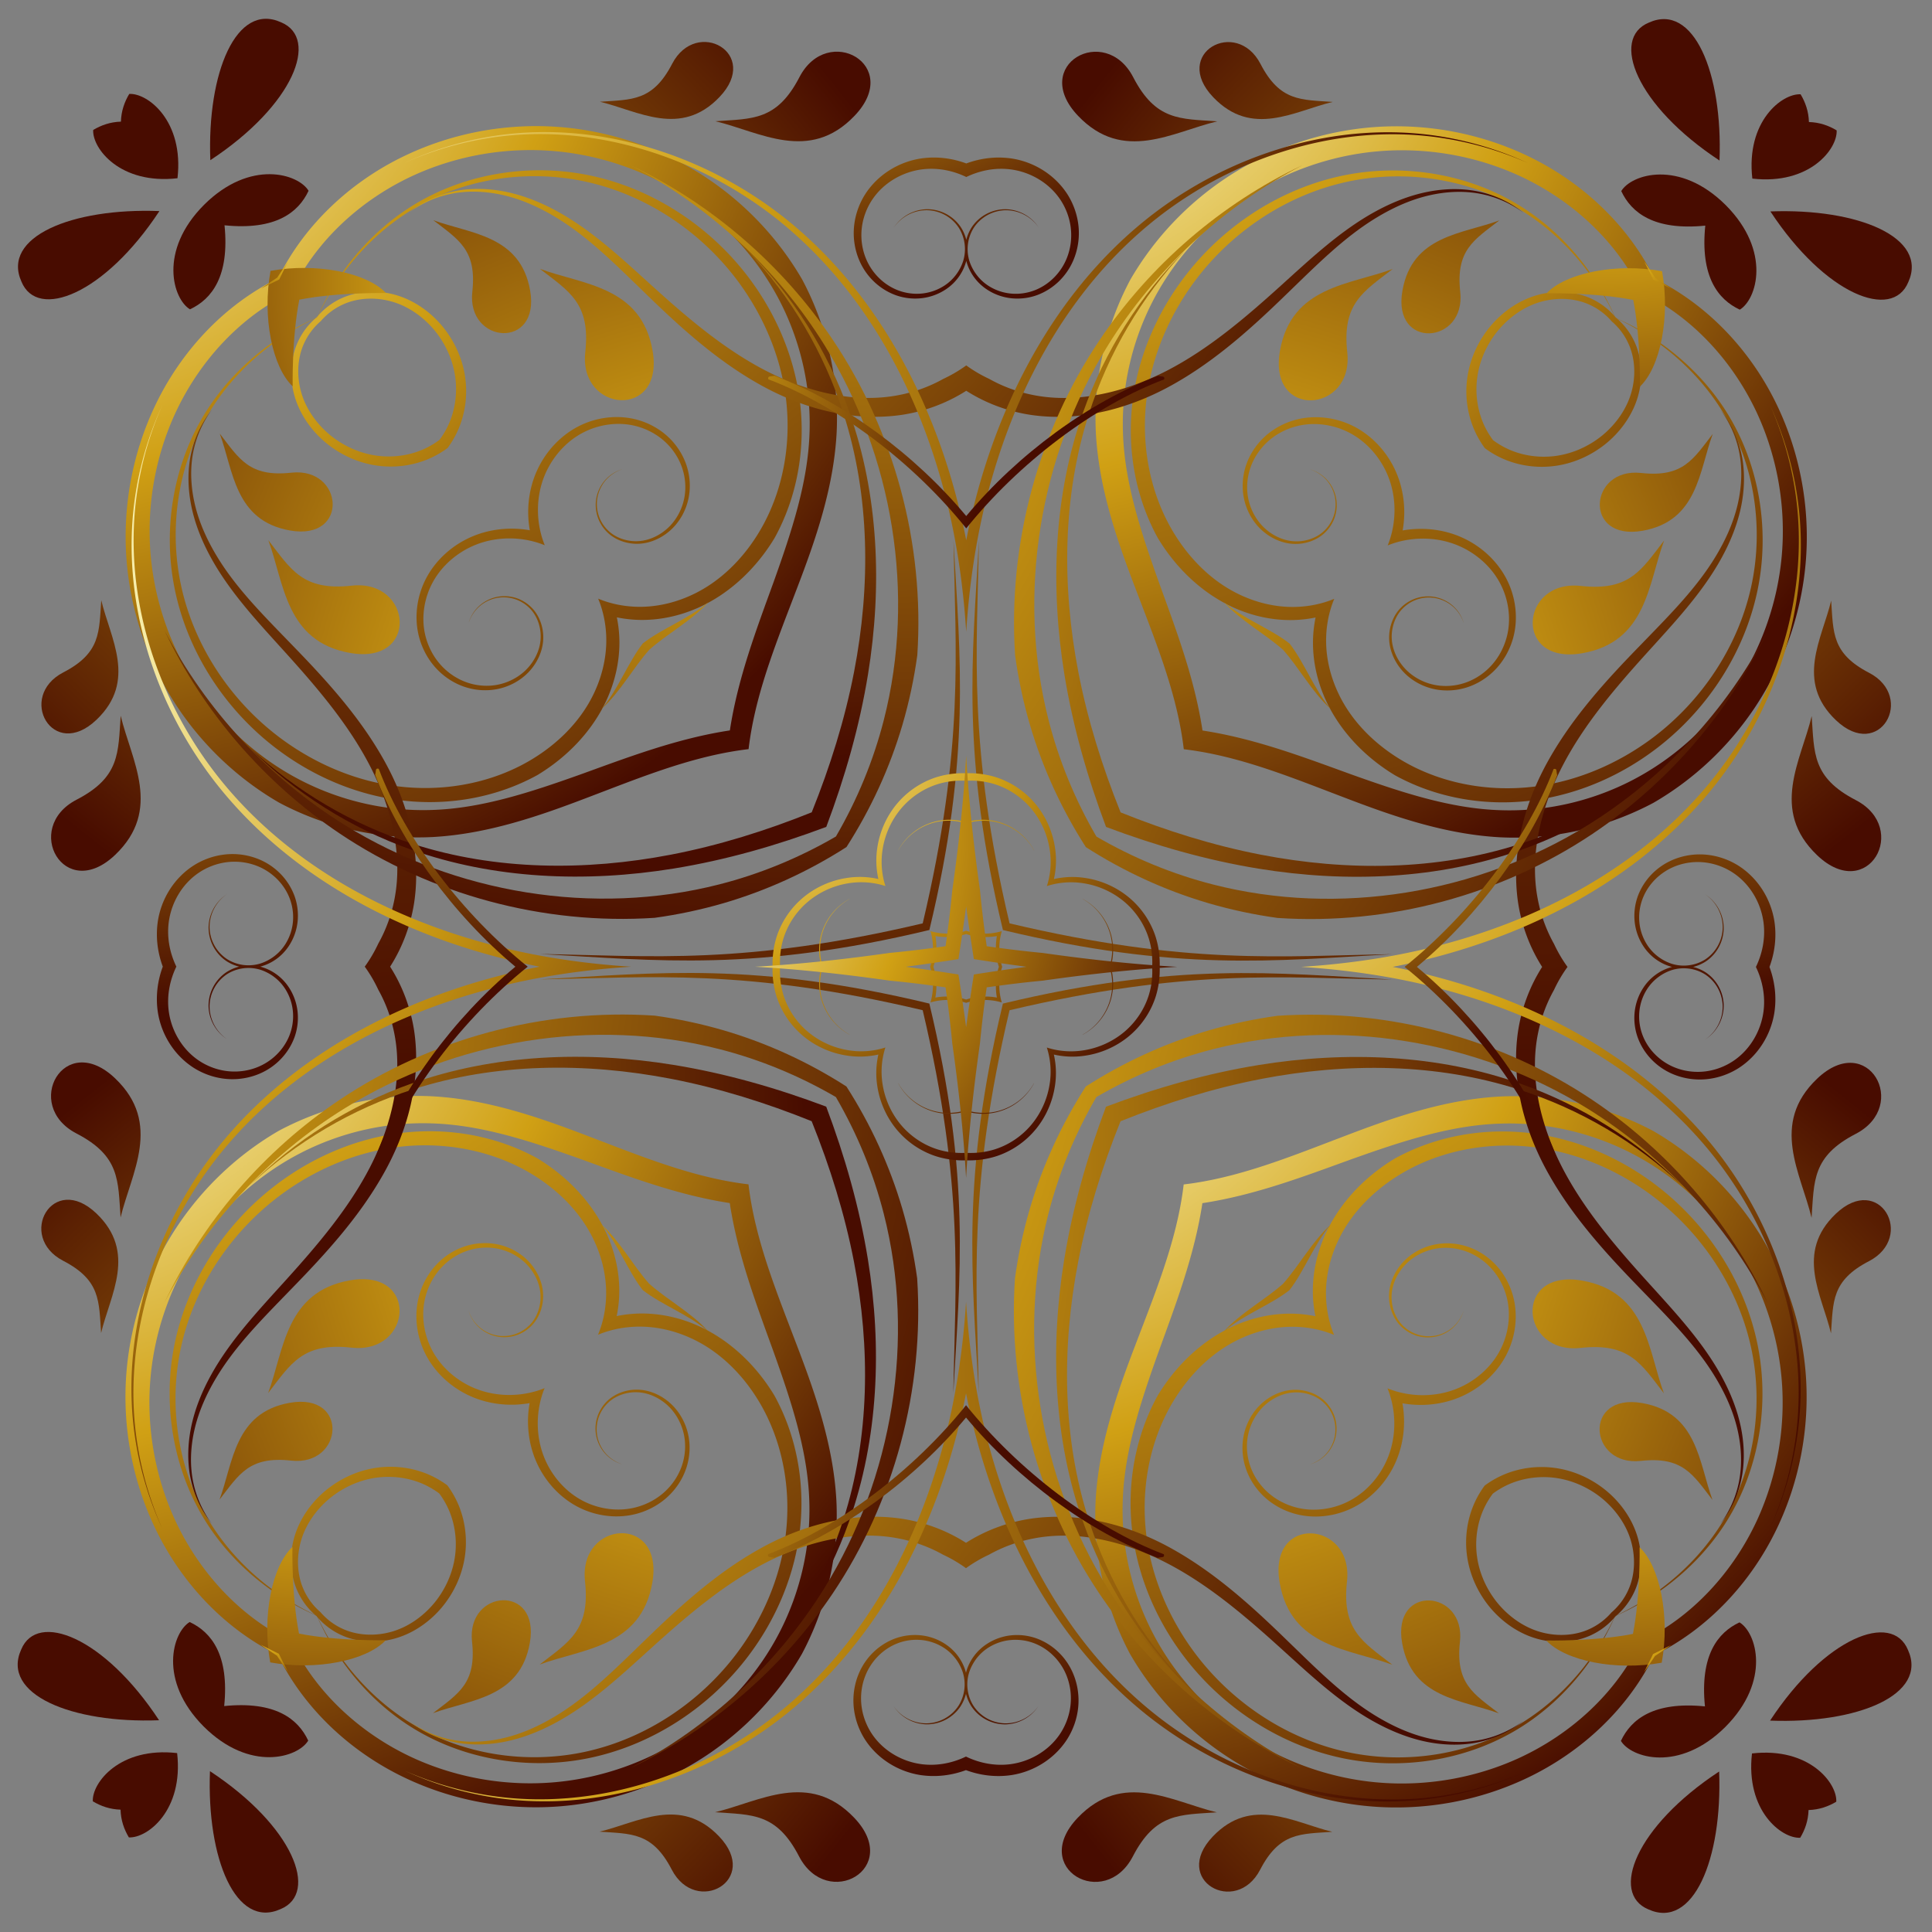 <svg xmlns="http://www.w3.org/2000/svg" viewBox="490.449 10.449 1579.102 1579.102"><rect x="490.449" y="10.449" width="1579.102" height="1579.102" fill="#808080" stroke="none"/><g transform="matrix(.705 .613 .613 -.705 -649.7 -383.27)"><radialGradient id="a" cx="3897.05" cy="-131.547" r="233.888" gradientTransform="matrix(-7.582 -10.024 8.081 -5.167 31461.34 40165.594)" gradientUnits="userSpaceOnUse"><stop offset="0" stop-color="#fff"/><stop offset=".183" stop-color="#fbf5b7"/><stop offset=".545" stop-color="#d0a014"/><stop offset="1" stop-color="#480c00"/></radialGradient><path fill="url(#a)" d="M2336.717 402.83c-93.17-129.621-160.44-177.258-235.018-239.873 81.919 63.565 152.113 111.558 243.226 239.298-72.422 139.192-135.243 196.498-207.504 270.86 65.124-72.398 125.099-128.944 199.296-270.285z"/><radialGradient id="b" cx="2916.607" cy="-1582.337" r="2619.61" gradientTransform="rotate(-40.994 2917.858 1420.305) scale(.904)" gradientUnits="userSpaceOnUse"><stop offset="0" stop-color="#fff"/><stop offset=".183" stop-color="#fbf5b7"/><stop offset=".545" stop-color="#d0a014"/><stop offset="1" stop-color="#480c00"/></radialGradient><path fill="url(#b)" d="M2394.07 452.677c-129.62 93.17-177.257 160.44-239.873 235.018 63.566-81.919 111.558-152.114 239.299-243.226 139.191 72.421 196.498 135.243 270.86 207.504-72.399-65.124-128.945-125.099-270.285-199.296z"/><radialGradient id="c" cx="3330.641" cy="-1640.605" r="2619.61" gradientTransform="rotate(-40.994 2917.858 1420.305) scale(.904)" gradientUnits="userSpaceOnUse"><stop offset="0" stop-color="#fff"/><stop offset=".183" stop-color="#fbf5b7"/><stop offset=".545" stop-color="#d0a014"/><stop offset="1" stop-color="#480c00"/></radialGradient><path fill="url(#c)" d="M2443.918 395.324c93.17 129.62 160.44 177.257 235.018 239.873-81.919-63.566-152.114-111.558-243.226-239.299 72.421-139.191 135.243-196.498 207.504-270.86-65.125 72.398-125.1 128.945-199.296 270.286z"/><radialGradient id="d" cx="3272.372" cy="-2054.639" r="2619.61" gradientTransform="rotate(-40.994 2917.858 1420.305) scale(.904)" gradientUnits="userSpaceOnUse"><stop offset="0" stop-color="#fff"/><stop offset=".183" stop-color="#fbf5b7"/><stop offset=".545" stop-color="#d0a014"/><stop offset="1" stop-color="#480c00"/></radialGradient><path fill="url(#d)" d="M2386.564 345.476c129.621-93.17 177.258-160.44 239.873-235.018-63.566 81.919-111.558 152.114-239.298 243.226-139.192-72.421-196.498-135.243-270.86-207.504 72.398 65.124 128.944 125.1 270.285 199.296z"/><radialGradient id="e" cx="2491.353" cy="480.29" r="1060.773" gradientTransform="rotate(-40.994 2917.858 1420.305) scale(.904)" gradientUnits="userSpaceOnUse"><stop offset="0" stop-color="#fff"/><stop offset=".183" stop-color="#fbf5b7"/><stop offset=".545" stop-color="#d0a014"/><stop offset="1" stop-color="#480c00"/></radialGradient><path fill="url(#e)" d="M2410.74 690.75c-35.383 30.075-75.87 51.662-114.637 73.244-40.037 22.557-79.346 45.742-108.973 77.867-26.914 28.885-46.187 65.014-55.608 103.44-9.434 38.431-9.043 79.36.752 117.782 10.471 41.096 31.796 79.535 61.155 110.115 29.347 30.592 66.875 53.492 107.512 65.523 48.406 14.254 102.029 13.017 147.688-6.885 47.987 13.344 101.259 7.097 147.205-13.764 38.565-17.577 72.535-45.483 97.332-79.867 24.81-34.372 40.57-75.409 45.213-117.563 4.344-39.412-.971-79.996-15.67-116.737-14.683-36.738-38.804-69.83-69.48-94.681-33.815-27.683-75.972-45.163-118.761-61.92-41.396-15.97-84.497-31.704-123.727-56.555zm25.104 358.496a73.523 73.523 0 00-12.782 4.036c-13.551 5.691-25.455 15.86-33.61 28.287-8.185 12.44-12.737 27.488-13.2 42.541-.402 15.356 3.382 30.948 11.464 43.458 8.01 12.462 20.385 22.452 34.161 26.487a56.216 56.216 0 0024.227 1.728 56.218 56.218 0 0023.75-5.087c13.08-5.916 23.942-17.533 30.137-30.99 6.26-13.514 7.834-29.482 5.295-44.631-2.556-14.841-9.16-29.108-19-40.286-9.807-11.17-23.011-19.58-37.223-23.328a73.579 73.579 0 00-13.22-2.215zm10.602 151.425a61.108 61.108 0 01-26.162-1.399c-15.254-4.18-28.999-14.706-38.076-28.261-9.112-13.577-13.633-30.417-13.495-47.195.18-16.427 4.802-32.973 13.602-46.985 8.788-14.016 21.793-25.586 37.036-32.384a82.22 82.22 0 0115.792-5.206 82.21 82.21 0 0116.363 2.955c16.042 4.607 30.532 14.252 41.188 26.907 10.666 12.648 17.549 28.388 20.016 44.63 2.476 16.595.346 33.9-6.786 48.615-7.099 14.688-19.242 27.026-33.766 33.292a61.102 61.102 0 01-25.711 5.031zm3.353 47.876c-48.017 20.276-103.434 22.281-154.221 8.204-44.073-12.185-85.023-36.073-117.595-68.79-32.566-32.722-56.573-74.078-68.911-119.016-10.826-39.445-12.611-81.49-4.77-122.032a263.723 263.723 0 011.945-7.864c11.237-42.545 33.26-81.937 63.573-113.36 33.604-34.571 75.109-58.335 116.016-80.11 40.82-21.895 82.03-42.607 116.563-72.01a272.543 272.543 0 006.725-5.915 273.11 273.11 0 007.484 4.92c38.293 24.303 81.987 39.07 125.46 55.062 43.542 15.862 87.954 33.61 126.048 63.161 34.397 26.891 61.695 62.83 78.75 103.394a262.164 262.164 0 013.023 7.517c13.414 39.054 17.505 80.937 12.283 121.506-5.956 46.219-23.965 90.516-51.653 127.457-27.694 36.938-64.916 66.299-106.86 84.507-48.33 21.018-103.486 26.756-153.86 13.37z"/><radialGradient id="f" cx="3420.289" cy="349.557" r="1060.773" gradientTransform="rotate(-40.994 2917.858 1420.305) scale(.904)" gradientUnits="userSpaceOnUse"><stop offset="0" stop-color="#fff"/><stop offset=".183" stop-color="#fbf5b7"/><stop offset=".545" stop-color="#d0a014"/><stop offset="1" stop-color="#480c00"/></radialGradient><path fill="url(#f)" d="M2681.99 378.653c30.076 35.384 51.662 75.872 73.245 114.638 22.557 40.037 45.742 79.346 77.867 108.973 28.884 26.914 65.014 46.187 103.44 55.608 38.43 9.435 79.36 9.043 117.782-.752 41.096-10.471 79.535-31.796 110.114-61.155 30.593-29.347 53.492-66.875 65.524-107.512 14.254-48.406 13.016-102.029-6.886-147.688 13.345-47.987 7.098-101.259-13.763-147.206-17.577-38.563-45.483-72.534-79.867-97.331-34.373-24.81-75.409-40.57-117.563-45.213-39.412-4.344-79.996.971-116.737 15.67-36.738 14.684-69.83 38.804-94.681 69.48-27.683 33.815-45.164 75.972-61.92 118.761-15.97 41.396-31.704 84.497-56.555 123.727zm358.496-25.102a73.539 73.539 0 004.037 12.781c5.69 13.551 15.86 25.455 28.287 33.61 12.44 8.185 27.488 12.737 42.54 13.199 15.356.403 30.95-3.381 43.46-11.463 12.461-8.01 22.45-20.385 26.486-34.161a56.221 56.221 0 001.728-24.227 56.217 56.217 0 00-5.087-23.75c-5.916-13.08-17.533-23.941-30.99-30.137-13.514-6.26-29.482-7.833-44.631-5.295-14.841 2.556-29.109 9.16-40.286 19-11.17 9.807-19.58 23.011-23.328 37.223a73.54 73.54 0 00-2.216 13.22zm151.426-10.603a61.104 61.104 0 01-1.4 26.162c-4.18 15.254-14.705 28.999-28.26 38.076-13.577 9.112-30.417 13.633-47.195 13.495-16.427-.18-32.973-4.802-46.985-13.602-14.016-8.788-25.587-21.793-32.384-37.036a82.186 82.186 0 01-5.206-15.792 82.182 82.182 0 012.955-16.363c4.606-16.042 14.252-30.532 26.906-41.188 12.649-10.667 28.389-17.549 44.63-20.017 16.596-2.475 33.901-.345 48.616 6.786 14.688 7.1 27.026 19.243 33.291 33.766a61.108 61.108 0 015.032 25.712zm47.876-3.353c20.276 48.017 22.281 103.434 8.204 154.221-12.186 44.073-36.073 85.023-68.79 117.595-32.723 32.566-74.078 56.573-119.016 68.911-39.445 10.826-81.49 12.611-122.032 4.77a263.186 263.186 0 01-7.865-1.945c-42.545-11.237-81.937-33.26-113.36-63.573-34.57-33.604-58.335-75.109-80.11-116.016-21.894-40.82-42.606-82.03-72.01-116.563a273.359 273.359 0 00-5.915-6.725 273.484 273.484 0 004.92-7.484c24.304-38.293 39.072-81.987 55.063-125.46 15.862-43.542 33.61-87.954 63.16-126.048 26.892-34.397 62.831-61.694 103.395-78.75a263.745 263.745 0 017.516-3.023c39.055-13.414 80.938-17.505 121.507-12.282 46.219 5.955 90.516 23.964 127.457 51.652 36.938 27.695 66.299 64.916 84.507 106.86 21.018 48.33 26.756 103.486 13.37 153.86z"/><radialGradient id="g" cx="3289.556" cy="-579.379" r="1060.773" gradientTransform="rotate(-40.994 2917.858 1420.305) scale(.904)" gradientUnits="userSpaceOnUse"><stop offset="0" stop-color="#fff"/><stop offset=".183" stop-color="#fbf5b7"/><stop offset=".545" stop-color="#d0a014"/><stop offset="1" stop-color="#480c00"/></radialGradient><path fill="url(#g)" d="M2369.894 107.404c35.384-30.075 75.871-51.662 114.638-73.245 40.037-22.557 79.346-45.742 108.972-77.867 26.914-28.884 46.188-65.014 55.609-103.44 9.434-38.43 9.042-79.36-.752-117.782-10.472-41.096-31.797-79.535-61.156-110.114-29.346-30.593-66.874-53.492-107.512-65.524-48.405-14.254-102.028-13.017-147.687 6.886-47.987-13.345-101.26-7.098-147.206 13.763-38.564 17.577-72.535 45.483-97.332 79.867-24.81 34.372-40.57 75.409-45.212 117.563-4.345 39.412.971 79.996 15.67 116.737 14.683 36.738 38.803 69.83 69.48 94.681 33.815 27.683 75.972 45.163 118.761 61.92 41.396 15.97 84.497 31.704 123.727 56.555zm-25.103-358.496a73.536 73.536 0 0012.782-4.037c13.55-5.69 25.454-15.86 33.61-28.287 8.185-12.44 12.737-27.488 13.199-42.54.403-15.356-3.381-30.95-11.463-43.46-8.01-12.461-20.385-22.45-34.162-26.486a56.219 56.219 0 00-24.227-1.728 56.218 56.218 0 00-23.75 5.087c-13.08 5.916-23.94 17.533-30.136 30.99-6.26 13.514-7.834 29.482-5.295 44.632 2.555 14.84 9.16 29.108 19 40.286 9.806 11.169 23.011 19.58 37.223 23.327a73.548 73.548 0 0013.22 2.216zm-10.603-151.426a61.103 61.103 0 0126.162 1.4c15.255 4.18 29 14.705 38.076 28.26 9.113 13.578 13.634 30.417 13.495 47.196-.18 16.427-4.802 32.972-13.601 46.984-8.789 14.016-21.793 25.587-37.036 32.384a82.216 82.216 0 01-15.792 5.206 82.218 82.218 0 01-16.363-2.954c-16.042-4.607-30.532-14.252-41.188-26.907-10.667-12.649-17.55-28.389-20.017-44.63-2.475-16.596-.345-33.901 6.786-48.616 7.1-14.687 19.243-27.026 33.766-33.291a61.1 61.1 0 0125.712-5.032zm-3.352-47.876c48.017-20.276 103.434-22.281 154.221-8.204 44.073 12.186 85.023 36.073 117.595 68.79 32.565 32.723 56.572 74.078 68.91 119.016 10.826 39.445 12.612 81.49 4.771 122.032a263.723 263.723 0 01-1.946 7.865c-11.236 42.545-33.259 81.937-63.573 113.36-33.603 34.57-75.108 58.335-116.015 80.11-40.82 21.894-82.03 42.607-116.563 72.01a272.577 272.577 0 00-6.725 5.915 273.41 273.41 0 00-7.484-4.92c-38.293-24.304-81.987-39.072-125.46-55.063-43.543-15.862-87.954-33.61-126.048-63.16-34.397-26.892-61.695-62.831-78.75-103.395a263.34 263.34 0 01-3.023-7.516c-13.414-39.055-17.506-80.938-12.283-121.506 5.955-46.22 23.965-90.517 51.652-127.458 27.695-36.938 64.917-66.299 106.861-84.507 48.33-21.018 103.486-26.756 153.86-13.37z"/><radialGradient id="h" cx="2360.62" cy="-448.646" r="1060.773" gradientTransform="rotate(-40.994 2917.858 1420.305) scale(.904)" gradientUnits="userSpaceOnUse"><stop offset="0" stop-color="#fff"/><stop offset=".183" stop-color="#fbf5b7"/><stop offset=".545" stop-color="#d0a014"/><stop offset="1" stop-color="#480c00"/></radialGradient><path fill="url(#h)" d="M2098.645 419.5c-30.076-35.384-51.663-75.871-73.245-114.637-22.557-40.038-45.742-79.347-77.867-108.973-28.885-26.914-65.014-46.188-103.44-55.609-38.431-9.434-79.36-9.042-117.782.752-41.096 10.472-79.535 31.797-110.115 61.156-30.592 29.346-53.492 66.875-65.523 107.512-14.254 48.405-13.017 102.028 6.885 147.687-13.344 47.987-7.097 101.26 13.764 147.206 17.577 38.564 45.483 72.535 79.867 97.332 34.372 24.81 75.408 40.57 117.563 45.213 39.411 4.344 79.996-.972 116.737-15.67 36.738-14.684 69.83-38.805 94.681-69.481 27.683-33.815 45.163-75.971 61.92-118.76v-.001c15.97-41.396 31.704-84.497 56.555-123.727zm-358.497 25.103a73.546 73.546 0 00-4.036-12.782c-5.691-13.55-15.86-25.454-28.287-33.61-12.44-8.185-27.488-12.736-42.541-13.199-15.356-.402-30.948 3.382-43.458 11.463-12.462 8.01-22.452 20.385-26.487 34.162a56.214 56.214 0 00-1.728 24.227 56.217 56.217 0 005.087 23.75c5.916 13.08 17.533 23.94 30.99 30.136 13.514 6.26 29.482 7.834 44.631 5.295 14.841-2.555 29.108-9.16 40.286-19 11.17-9.806 19.58-23.01 23.327-37.223a73.542 73.542 0 002.216-13.22zm-151.425 10.603a61.104 61.104 0 011.4-26.162c4.18-15.255 14.705-29 28.26-38.076 13.577-9.113 30.417-13.634 47.195-13.495 16.427.18 32.973 4.802 46.985 13.601 14.016 8.789 25.586 21.793 32.384 37.037a82.206 82.206 0 015.206 15.791 82.197 82.197 0 01-2.955 16.364c-4.606 16.042-14.252 30.531-26.906 41.188-12.65 10.666-28.39 17.548-44.63 20.016-16.596 2.476-33.902.346-48.616-6.786-14.688-7.1-27.026-19.243-33.292-33.766a61.103 61.103 0 01-5.031-25.712zm-47.876 3.352c-20.276-48.017-22.281-103.434-8.204-154.221 12.185-44.073 36.073-85.023 68.79-117.595 32.723-32.565 74.078-56.572 119.016-68.91 39.445-10.826 81.49-12.612 122.032-4.771 2.626.608 5.252 1.255 7.864 1.946 42.545 11.236 81.938 33.259 113.36 63.573 34.571 33.603 58.335 75.108 80.11 116.015 21.895 40.82 42.607 82.03 72.01 116.563a272.314 272.314 0 005.915 6.725 272.875 272.875 0 00-4.92 7.484c-24.303 38.293-39.071 81.987-55.063 125.46-15.861 43.543-33.61 87.954-63.16 126.048-26.892 34.397-62.83 61.695-103.394 78.75a263.338 263.338 0 01-7.517 3.023c-39.054 13.414-80.937 17.506-121.506 12.283-46.219-5.956-90.516-23.965-127.457-51.652-36.938-27.695-66.3-64.917-84.508-106.861-21.017-48.33-26.755-103.486-13.368-153.86z"/><radialGradient id="i" cx="3180.175" cy="125.948" r="577.417" gradientTransform="rotate(-40.994 2917.858 1420.305) scale(.904)" gradientUnits="userSpaceOnUse"><stop offset="0" stop-color="#fff"/><stop offset=".183" stop-color="#fbf5b7"/><stop offset=".545" stop-color="#d0a014"/><stop offset="1" stop-color="#480c00"/></radialGradient><path fill="url(#i)" d="M2368.697 380.286a53.792 53.792 0 01-5.695 10.178h-.004a57.57 57.57 0 01-10.63 11.27 57.573 57.573 0 0112.097 9.678h.004a53.817 53.817 0 017.057 9.285 53.812 53.812 0 0110.179 5.695v.004a57.575 57.575 0 0111.27 10.63 57.578 57.578 0 019.678-12.097l-.001-.004a53.823 53.823 0 019.286-7.057 53.819 53.819 0 015.694-10.18h.005a57.57 57.57 0 0110.63-11.269 57.563 57.563 0 01-12.097-9.678h-.005a53.797 53.797 0 01-7.057-9.285 53.806 53.806 0 01-10.178-5.694v-.005a57.571 57.571 0 01-11.27-10.63 57.568 57.568 0 01-9.678 12.097v.004a53.797 53.797 0 01-9.285 7.058zm-86.683 26.374a73.194 73.194 0 01-21.249-17.186c-9.08-10.582-15.25-23.526-17.656-37.375-2.376-13.866-.826-28.272 4.601-41.367 3.614-8.493 8.68-16.145 14.803-22.733 5.67-6.982 12.542-13.064 20.448-17.826 12.21-7.2 26.26-10.742 40.322-10.322 14.049.453 27.726 4.758 39.47 12.276a73.19 73.19 0 0119.98 18.646 73.191 73.191 0 0117.187-21.249c10.582-9.08 23.526-15.25 37.375-17.656 13.866-2.376 28.272-.826 41.367 4.602 8.492 3.613 16.145 8.678 22.733 14.803 6.982 5.67 13.064 12.541 17.826 20.447 7.2 12.21 10.742 26.26 10.322 40.322-.453 14.05-4.759 27.726-12.276 39.47a73.19 73.19 0 01-18.646 19.98 73.196 73.196 0 0121.249 17.188c9.08 10.581 15.25 23.525 17.656 37.374 2.376 13.866.825 28.273-4.602 41.367-3.613 8.493-8.679 16.145-14.803 22.733-5.67 6.982-12.541 13.065-20.447 17.826-12.21 7.2-26.26 10.742-40.323 10.322-14.049-.453-27.726-4.758-39.47-12.276a73.19 73.19 0 01-19.98-18.646 73.192 73.192 0 01-17.187 21.249c-10.582 9.08-23.526 15.25-37.375 17.656-13.866 2.376-28.272.826-41.367-4.602-8.492-3.613-16.144-8.678-22.732-14.802-6.982-5.67-13.065-12.542-17.826-20.448-7.2-12.21-10.742-26.26-10.322-40.322.453-14.05 4.758-27.727 12.275-39.47a73.2 73.2 0 0118.647-19.98zm-14.546-114.354c-5.806 5.987-10.64 12.977-14.084 20.764-5.182 11.898-6.86 25.218-4.865 38.111 2.015 12.883 7.57 25.114 15.926 35.19 6.966 8.474 16.004 15.333 26.25 19.681-9.54 5.734-17.534 13.786-23.251 23.148-6.87 11.142-10.666 24.028-10.867 37.066-.177 13.045 3.34 26.002 10.13 37.061 4.495 7.231 10.256 13.48 16.84 18.598 5.987 5.807 12.977 10.64 20.764 14.085 11.898 5.181 25.218 6.859 38.111 4.865 12.882-2.015 25.114-7.57 35.19-15.926 8.474-6.966 15.333-16.004 19.681-26.25 5.734 9.54 13.786 17.533 23.147 23.251 11.143 6.87 24.03 10.666 37.067 10.867 13.045.177 26.002-3.34 37.062-10.13 7.23-4.495 13.479-10.256 18.597-16.84 5.807-5.987 10.641-12.977 14.085-20.763 5.182-11.899 6.859-25.219 4.865-38.112-2.015-12.882-7.57-25.114-15.926-35.19-6.966-8.474-16.004-15.333-26.25-19.681 9.54-5.734 17.534-13.786 23.251-23.148 6.87-11.142 10.666-24.028 10.867-37.066.177-13.045-3.34-26.001-10.13-37.061-4.495-7.231-10.255-13.48-16.84-18.598-5.986-5.807-12.976-10.64-20.763-14.085-11.899-5.181-25.219-6.859-38.112-4.865-12.882 2.015-25.114 7.57-35.19 15.926-8.473 6.967-15.333 16.005-19.681 26.25-5.734-9.54-13.786-17.533-23.147-23.25-11.143-6.871-24.03-10.667-37.067-10.868-13.045-.177-26.002 3.34-37.061 10.13-7.232 4.495-13.48 10.256-18.599 16.84zm78.857 109.851a54.496 54.496 0 0014.306-13.42 50.979 50.979 0 005.878-10.353 50.976 50.976 0 009.432-7.263 54.494 54.494 0 0011.296-16.036 54.497 54.497 0 0013.42 14.305 50.971 50.971 0 0010.353 5.878 50.97 50.97 0 007.263 9.432 54.495 54.495 0 0016.036 11.296 54.506 54.506 0 00-14.306 13.42 50.963 50.963 0 00-5.877 10.353 50.966 50.966 0 00-9.432 7.263 54.49 54.49 0 00-11.296 16.037 54.492 54.492 0 00-13.42-14.306 50.972 50.972 0 00-10.353-5.878 50.973 50.973 0 00-7.263-9.432 54.5 54.5 0 00-16.037-11.296zm-50.662-85.346a50.557 50.557 0 00-18.88 20.453 51.031 51.031 0 00-2.335 39.723h-.084a51.279 51.279 0 011.836-39.975 51.352 51.352 0 0118.66-20.899 51.35 51.35 0 0118.095-21.391 51.278 51.278 0 0139.33-7.389l.01.083a51.031 51.031 0 00-39.01 7.85 50.557 50.557 0 00-17.622 21.544zm176.92-12.389a50.553 50.553 0 00-20.453-18.879 51.03 51.03 0 00-39.723-2.336v-.084a51.278 51.278 0 0139.975 1.836 51.353 51.353 0 0120.899 18.661 51.352 51.352 0 0121.391 18.094 51.278 51.278 0 017.388 39.33l-.082.01a51.032 51.032 0 00-7.849-39.01 50.56 50.56 0 00-21.546-17.622zm12.389 176.92a50.555 50.555 0 0018.879-20.452 51.033 51.033 0 002.336-39.724h.084a51.279 51.279 0 01-1.836 39.975 51.352 51.352 0 01-18.661 20.899 51.35 51.35 0 01-18.094 21.391 51.277 51.277 0 01-39.33 7.389l-.01-.083a51.03 51.03 0 0039.009-7.849 50.556 50.556 0 0017.623-21.545zm-176.92 12.39a50.555 50.555 0 0020.452 18.878 51.032 51.032 0 0039.724 2.336v.084a51.279 51.279 0 01-39.975-1.836 51.353 51.353 0 01-20.899-18.66 51.353 51.353 0 01-21.391-18.095 51.278 51.278 0 01-7.389-39.33l.083-.01a51.032 51.032 0 007.849 39.01 50.555 50.555 0 0021.545 17.622z"/><radialGradient id="j" cx="3887.79" cy="3.046" r="106.448" gradientTransform="matrix(-7.582 -10.024 8.081 -5.167 31461.34 40165.594)" gradientUnits="userSpaceOnUse"><stop offset="0" stop-color="#fff"/><stop offset=".183" stop-color="#fbf5b7"/><stop offset=".545" stop-color="#d0a014"/><stop offset="1" stop-color="#480c00"/></radialGradient><path fill="url(#j)" d="M1608.89 144.61c16.707-22.255 30.03-34.99 16.391-69.417-16.98-42.867 44.179-64.921 49.092-12.24 4.576 48.994-37.394 61.591-65.488 81.656l.004.002z"/><radialGradient id="k" cx="3887.79" cy="3.046" r="106.448" gradientTransform="matrix(10.024 -7.582 5.167 8.081 -37376.2 29470.098)" gradientUnits="userSpaceOnUse"><stop offset="0" stop-color="#fff"/><stop offset=".183" stop-color="#fbf5b7"/><stop offset=".545" stop-color="#d0a014"/><stop offset="1" stop-color="#480c00"/></radialGradient><path fill="url(#k)" d="M2644.783-382.351c22.256 16.708 34.99 30.03 69.418 16.392 42.867-16.98 64.922 44.178 12.24 49.092-48.994 4.575-61.591-37.395-81.656-65.489l-.002.005z"/><radialGradient id="l" cx="3887.79" cy="3.046" r="106.448" gradientTransform="matrix(7.582 10.024 -8.081 5.167 -26680.705 -39367.441)" gradientUnits="userSpaceOnUse"><stop offset="0" stop-color="#fff"/><stop offset=".183" stop-color="#fbf5b7"/><stop offset=".545" stop-color="#d0a014"/><stop offset="1" stop-color="#480c00"/></radialGradient><path fill="url(#l)" d="M3171.745 653.543c-16.708 22.255-30.03 34.99-16.392 69.417 16.98 42.868-44.178 64.922-49.092 12.24-4.575-48.993 37.395-61.59 65.489-81.656l-.005-.001z"/><radialGradient id="m" cx="3887.79" cy="3.046" r="106.448" gradientTransform="matrix(-10.024 7.582 -5.167 -8.081 42156.836 -28671.945)" gradientUnits="userSpaceOnUse"><stop offset="0" stop-color="#fff"/><stop offset=".183" stop-color="#fbf5b7"/><stop offset=".545" stop-color="#d0a014"/><stop offset="1" stop-color="#480c00"/></radialGradient><path fill="url(#m)" d="M2135.852 1180.505c-22.256-16.708-34.991-30.03-69.418-16.392-42.868 16.98-64.922-44.179-12.24-49.092 48.993-4.576 61.59 37.394 81.656 65.488l.002-.004z"/><radialGradient id="n" cx="3887.79" cy="3.046" r="106.448" gradientTransform="matrix(-6.111 10.983 8.722 3.99 25635.838 -43030.777)" gradientUnits="userSpaceOnUse"><stop offset="0" stop-color="#fff"/><stop offset=".183" stop-color="#fbf5b7"/><stop offset=".545" stop-color="#d0a014"/><stop offset="1" stop-color="#480c00"/></radialGradient><path fill="url(#n)" d="M1651.977 759.96c19.647 19.71 34.614 30.464 25.906 66.456-10.84 44.815 52.795 58.13 50.32 5.278-2.298-49.152-45.614-55.778-76.23-71.732l.004-.002z"/><radialGradient id="o" cx="3887.79" cy="3.046" r="106.448" gradientTransform="matrix(-10.983 -6.111 -3.99 8.722 45820.172 23644.598)" gradientUnits="userSpaceOnUse"><stop offset="0" stop-color="#fff"/><stop offset=".183" stop-color="#fbf5b7"/><stop offset=".545" stop-color="#d0a014"/><stop offset="1" stop-color="#480c00"/></radialGradient><path fill="url(#o)" d="M2029.434-339.263c-19.71 19.646-30.464 34.614-66.456 25.906-44.815-10.84-58.13 52.795-5.279 50.319 49.153-2.297 55.78-45.613 71.733-76.23l.002.005z"/><radialGradient id="p" cx="3887.79" cy="3.046" r="106.448" gradientTransform="matrix(6.111 -10.983 -8.722 -3.99 -20855.203 43828.93)" gradientUnits="userSpaceOnUse"><stop offset="0" stop-color="#fff"/><stop offset=".183" stop-color="#fbf5b7"/><stop offset=".545" stop-color="#d0a014"/><stop offset="1" stop-color="#480c00"/></radialGradient><path fill="url(#p)" d="M3128.657 38.194c-19.646-19.71-34.613-30.465-25.906-66.456 10.84-44.816-52.795-58.131-50.319-5.279 2.297 49.153 45.613 55.779 76.23 71.732l-.005.003z"/><radialGradient id="q" cx="3887.79" cy="3.046" r="106.448" gradientTransform="matrix(10.983 6.111 3.99 -8.722 -41039.535 -22846.443)" gradientUnits="userSpaceOnUse"><stop offset="0" stop-color="#fff"/><stop offset=".183" stop-color="#fbf5b7"/><stop offset=".545" stop-color="#d0a014"/><stop offset="1" stop-color="#480c00"/></radialGradient><path fill="url(#q)" d="M2751.2 1137.417c19.71-19.647 30.465-34.614 66.456-25.906 44.816 10.84 58.131-52.795 5.279-50.32-49.153 2.298-55.778 45.614-71.733 76.23l-.002-.004z"/><radialGradient id="r" cx="3887.79" cy="3.046" r="106.448" gradientTransform="matrix(-7.582 -10.024 8.081 -5.167 31461.34 40165.594)" gradientUnits="userSpaceOnUse"><stop offset="0" stop-color="#fff"/><stop offset=".183" stop-color="#fbf5b7"/><stop offset=".545" stop-color="#d0a014"/><stop offset="1" stop-color="#480c00"/></radialGradient><path fill="url(#r)" d="M1688.025 79.502c19.448-25.892 34.953-40.709 19.084-80.76-19.756-49.87 51.42-75.533 57.145-14.241 5.322 57-43.524 71.655-76.229 95v.001z"/><radialGradient id="s" cx="3887.79" cy="3.046" r="106.448" gradientTransform="matrix(10.024 -7.582 5.167 8.081 -37376.2 29470.098)" gradientUnits="userSpaceOnUse"><stop offset="0" stop-color="#fff"/><stop offset=".183" stop-color="#fbf5b7"/><stop offset=".545" stop-color="#d0a014"/><stop offset="1" stop-color="#480c00"/></radialGradient><path fill="url(#s)" d="M2709.892-303.215c25.892 19.448 40.709 34.952 80.76 19.083 49.87-19.755 75.533 51.42 14.241 57.146-57 5.321-71.655-43.525-95-76.23h-.001z"/><radialGradient id="t" cx="3887.79" cy="3.046" r="106.448" gradientTransform="matrix(7.582 10.024 -8.081 5.167 -26680.705 -39367.441)" gradientUnits="userSpaceOnUse"><stop offset="0" stop-color="#fff"/><stop offset=".183" stop-color="#fbf5b7"/><stop offset=".545" stop-color="#d0a014"/><stop offset="1" stop-color="#480c00"/></radialGradient><path fill="url(#t)" d="M3092.61 718.651c-19.449 25.893-34.954 40.71-19.084 80.76 19.755 49.871-51.42 75.533-57.145 14.242-5.323-57 43.524-71.656 76.228-95.001z"/><radialGradient id="u" cx="3887.79" cy="3.046" r="106.448" gradientTransform="matrix(-10.024 7.582 -5.167 -8.081 42156.836 -28671.945)" gradientUnits="userSpaceOnUse"><stop offset="0" stop-color="#fff"/><stop offset=".183" stop-color="#fbf5b7"/><stop offset=".545" stop-color="#d0a014"/><stop offset="1" stop-color="#480c00"/></radialGradient><path fill="url(#u)" d="M2070.743 1101.369c-25.893-19.448-40.71-34.953-80.76-19.084-49.87 19.756-75.533-51.42-14.242-57.145 57-5.322 71.656 43.524 95.001 76.229z"/><radialGradient id="v" cx="3887.79" cy="3.046" r="106.448" gradientTransform="matrix(-6.111 10.983 8.722 3.99 25635.838 -43030.777)" gradientUnits="userSpaceOnUse"><stop offset="0" stop-color="#fff"/><stop offset=".183" stop-color="#fbf5b7"/><stop offset=".545" stop-color="#d0a014"/><stop offset="1" stop-color="#480c00"/></radialGradient><path fill="url(#v)" d="M1739.415 813.404c22.866 22.93 40.285 35.441 30.152 77.313-12.613 52.137 61.444 67.63 58.572 6.139-2.673-57.186-53.085-64.89-88.724-83.451z"/><radialGradient id="w" cx="3887.79" cy="3.046" r="106.448" gradientTransform="matrix(-10.983 -6.111 -3.99 8.722 45820.172 23644.598)" gradientUnits="userSpaceOnUse"><stop offset="0" stop-color="#fff"/><stop offset=".183" stop-color="#fbf5b7"/><stop offset=".545" stop-color="#d0a014"/><stop offset="1" stop-color="#480c00"/></radialGradient><path fill="url(#w)" d="M1975.99-251.826c-22.93 22.866-35.441 40.285-77.313 30.152-52.137-12.613-67.63 61.444-6.139 58.572 57.186-2.673 64.89-53.085 83.45-88.724h.001z"/><radialGradient id="x" cx="3887.79" cy="3.046" r="106.448" gradientTransform="matrix(6.111 -10.983 -8.722 -3.99 -20855.203 43828.93)" gradientUnits="userSpaceOnUse"><stop offset="0" stop-color="#fff"/><stop offset=".183" stop-color="#fbf5b7"/><stop offset=".545" stop-color="#d0a014"/><stop offset="1" stop-color="#480c00"/></radialGradient><path fill="url(#x)" d="M3041.22-15.251c-22.866-22.93-40.285-35.44-30.152-77.313 12.613-52.137-61.444-67.63-58.572-6.139 2.673 57.186 53.085 64.891 88.724 83.451z"/><radialGradient id="y" cx="3887.79" cy="3.046" r="106.448" gradientTransform="matrix(10.983 6.111 3.99 -8.722 -41039.535 -22846.443)" gradientUnits="userSpaceOnUse"><stop offset="0" stop-color="#fff"/><stop offset=".183" stop-color="#fbf5b7"/><stop offset=".545" stop-color="#d0a014"/><stop offset="1" stop-color="#480c00"/></radialGradient><path fill="url(#y)" d="M2804.645 1049.98c22.93-22.867 35.44-40.286 77.313-30.153 52.137 12.613 67.63-61.444 6.138-58.572-57.185 2.674-64.89 53.085-83.45 88.724h-.001z"/><radialGradient id="z" cx="1837.974" cy="468.606" r="1870.909" gradientTransform="rotate(-40.994 2917.858 1420.305) scale(.904)" gradientUnits="userSpaceOnUse"><stop offset="0" stop-color="#fff"/><stop offset=".183" stop-color="#fbf5b7"/><stop offset=".545" stop-color="#d0a014"/><stop offset="1" stop-color="#480c00"/></radialGradient><path fill="url(#z)" d="M2422.125 853.333c-5.857-11.791-14.406-22.327-24.626-30.797-11.43-9.476-25.054-16.383-39.457-20.51-28.775-8.326-60.612-4.989-89.033 6.015-34.783 13.52-64.9 38.751-85.829 69.888-20.952 31.16-32.835 68.312-35.555 105.966-3.821 53.483 11.265 108.59 43.133 151.535 31.814 42.927 80.634 73.612 133.268 81.937 24.08 3.838 48.9 3.166 72.932-1.475a223.526 223.526 0 0049.452-15.743 223.521 223.521 0 0051.163 8.698c24.445 1.247 49.117-1.547 72.427-8.703 50.96-15.58 95.027-52.768 120.548-99.71 25.572-46.967 32.832-103.64 21.594-156.068-7.941-36.907-24.885-72.041-49.976-99.976-25.064-27.917-58.403-48.705-94.73-57.245-29.678-6.936-61.67-5.804-89.003 6.45-13.687 6.095-26.215 14.833-36.214 25.81-8.94 9.81-15.938 21.436-20.094 33.928zm24.294 346.936a223.806 223.806 0 01-49.234 16.796c-24.064 5.181-49.095 6.388-73.587 2.986-53.562-7.36-104.07-37.474-137.718-81.011-33.66-43.546-50.53-100.046-47.648-155.817 2.018-39.243 13.663-78.359 35.174-111.85 21.524-33.499 53.069-61.022 90.468-76.492 2.353-.97 4.728-1.905 7.129-2.77 29.213-9.38 61.133-11.018 90.468-2.086 15.883 4.865 30.809 12.844 43.375 23.646a108.607 108.607 0 0115.666 16.617 108.601 108.601 0 0113.197-18.639c10.938-12.447 24.606-22.428 39.656-29.46 27.804-12.932 59.64-15.758 89.876-10.542a168.82 168.82 0 017.446 1.75c39.19 10.107 74.262 32.966 100.245 63.139 25.969 30.166 42.95 67.277 50.418 105.856 10.625 54.825 1.794 113.124-25.468 160.936-27.253 47.802-73.071 84.661-125.084 99.413-23.78 6.783-48.735 9.076-73.285 7.298a223.802 223.802 0 01-51.094-9.77zm-18.383-262.53c-9.002 14.992-22.263 27.318-37.87 34.76-16.65 7.94-35.897 10.28-53.58 6.039-17.68-4.247-33.678-15.185-43.382-30.18-5.574-8.607-9.118-18.482-10.135-28.56-1.018-10.077.486-20.383 4.418-29.57 3.929-9.185 10.296-17.304 18.246-23.11 7.944-5.809 17.52-9.357 27.18-9.98 10.901-.685 22.095 2.336 30.449 8.821 8.329 6.429 14.06 16.423 14.682 26.514.4 5.734-.726 11.592-3.18 16.716-2.445 5.125-6.262 9.617-10.857 12.827-4.591 3.2-10.062 5.22-15.571 5.748-5.509.54-11.193-.396-16.183-2.626l.004-.03c5.042 2.085 10.712 2.875 16.133 2.23 5.423-.646 10.743-2.771 15.138-5.998a32.28 32.28 0 0010.229-12.673 32.265 32.265 0 002.672-16.067c-.791-9.56-6.513-18.921-14.45-24.774-7.973-5.933-18.618-8.528-28.796-7.672-9.039.79-17.94 4.317-25.202 9.867-7.276 5.55-13.028 13.244-16.475 21.797-3.456 8.559-4.631 18.118-3.507 27.348 1.119 9.239 4.587 18.258 9.843 26.021 9.104 13.534 24.082 23.238 40.18 26.773 16.133 3.56 33.71 1.005 48.649-6.468 18.583-9.275 33.32-26.499 40.07-46.23 9.435 18.598 26.429 33.6 46.123 40.194 15.834 5.32 33.596 5.4 49.075-.375 15.449-5.743 28.928-17.44 36.057-32.11 4.123-8.42 6.3-17.835 6.12-27.14-.172-9.296-2.668-18.598-7.283-26.591-4.606-7.99-11.373-14.807-19.351-19.29-7.965-4.483-17.271-6.734-26.332-6.257-10.197.57-20.378 4.624-27.446 11.61-7.044 6.901-11.405 16.97-10.856 26.545a32.265 32.265 0 004.885 15.538 32.28 32.28 0 0011.895 11.124c4.802 2.583 10.367 3.946 15.826 3.83 5.459-.117 10.963-1.69 15.665-4.458l.008.03c-4.63 2.905-10.128 4.623-15.658 4.856-5.53.246-11.228-.992-16.221-3.522-4.998-2.538-9.403-6.454-12.54-11.188-3.143-4.733-5.074-10.376-5.478-16.11-.79-10.08 3.493-20.775 10.845-28.301 7.368-7.587 18.032-12.138 28.922-12.979 9.653-.729 19.63 1.45 28.306 6.096 8.681 4.64 16.118 11.793 21.288 20.342 5.174 8.548 8.1 18.544 8.496 28.665.398 10.12-1.736 20.394-6.056 29.693-7.52 16.201-21.837 29.262-38.752 35.931-16.92 6.665-36.306 7.03-53.899 1.488-16.493-5.195-31.342-15.553-42.344-29.144z"/><radialGradient id="A" cx="2758.417" cy="339.068" r="1870.909" gradientTransform="rotate(-40.994 2917.858 1420.305) scale(.904)" gradientUnits="userSpaceOnUse"><stop offset="0" stop-color="#fff"/><stop offset=".183" stop-color="#fbf5b7"/><stop offset=".545" stop-color="#d0a014"/><stop offset="1" stop-color="#480c00"/></radialGradient><path fill="url(#A)" d="M2844.573 367.269c-11.79 5.856-22.327 14.406-30.796 24.626-9.476 11.43-16.383 25.054-20.51 39.457-8.326 28.775-4.99 60.612 6.015 89.033 13.52 34.783 38.75 64.9 69.888 85.828 31.16 20.954 68.312 32.836 105.965 35.556 53.483 3.821 108.591-11.265 151.536-43.133 42.927-31.814 73.612-80.634 81.937-133.268 3.838-24.08 3.166-48.9-1.475-72.932a223.515 223.515 0 00-15.743-49.452 223.517 223.517 0 008.697-51.163c1.247-24.445-1.546-49.117-8.702-72.427-15.58-50.96-52.769-95.027-99.71-120.548-46.967-25.572-103.64-32.832-156.068-21.595-36.907 7.942-72.041 24.886-99.977 49.977-27.916 25.063-48.704 58.402-57.245 94.73-6.935 29.677-5.803 61.669 6.451 89.003 6.095 13.687 14.833 26.215 25.81 36.214 9.81 8.94 21.435 15.938 33.927 20.094zm346.937-24.293a223.812 223.812 0 0116.795 49.233c5.182 24.064 6.39 49.095 2.986 73.588-7.36 53.561-37.473 104.069-81.01 137.717-43.547 33.66-100.047 50.53-155.818 47.648-39.243-2.018-78.358-13.662-111.849-35.174-33.5-21.524-61.023-53.068-76.492-90.468a168.285 168.285 0 01-2.771-7.129c-9.38-29.213-11.017-61.133-2.086-90.468 4.865-15.883 12.844-30.809 23.646-43.375a108.594 108.594 0 0116.617-15.666 108.601 108.601 0 01-18.638-13.197c-12.448-10.938-22.429-24.606-29.46-39.656-12.932-27.804-15.759-59.64-10.542-89.877.522-2.497 1.117-4.98 1.75-7.445 10.107-39.19 32.966-74.262 63.138-100.245 30.166-25.97 67.278-42.95 105.856-50.418 54.826-10.625 113.125-1.794 160.937 25.468 47.802 27.253 84.66 73.07 99.413 125.084 6.783 23.78 9.076 48.735 7.298 73.285a223.838 223.838 0 01-9.77 51.095zm-262.531 18.383c14.992 9 27.319 22.262 34.761 37.87 7.94 16.648 10.28 35.895 6.038 53.58-4.246 17.68-15.184 33.677-30.18 43.38-8.606 5.575-18.482 9.12-28.56 10.136-10.077 1.018-20.383-.486-29.569-4.418-9.186-3.928-17.305-10.296-23.11-18.246-5.81-7.943-9.357-17.52-9.981-27.18-.685-10.901 2.336-22.095 8.822-30.45 6.428-8.328 16.422-14.06 26.513-14.682 5.735-.399 11.592.727 16.717 3.18 5.124 2.446 9.616 6.263 12.826 10.858 3.201 4.59 5.221 10.062 5.748 15.571.54 5.509-.395 11.193-2.626 16.183l-.03-.004c2.085-5.042 2.875-10.712 2.23-16.133-.645-5.422-2.77-10.743-5.998-15.138a32.276 32.276 0 00-12.673-10.229 32.263 32.263 0 00-16.067-2.672c-9.559.791-18.92 6.513-24.774 14.45-5.932 7.973-8.527 18.618-7.671 28.796.79 9.039 4.316 17.94 9.867 25.202 5.55 7.276 13.243 13.028 21.797 16.475 8.558 3.456 18.117 4.632 27.347 3.507 9.24-1.119 18.258-4.587 26.022-9.843 13.533-9.104 23.237-24.082 26.772-40.18 3.561-16.133 1.006-33.711-6.468-48.649-9.275-18.583-26.498-33.32-46.23-40.07 18.599-9.435 33.6-26.429 40.195-46.123 5.319-15.834 5.4-33.596-.375-49.075-5.744-15.45-17.44-28.928-32.11-36.057-8.42-4.123-17.836-6.3-27.14-6.121-9.297.173-18.599 2.668-26.592 7.284-7.99 4.606-14.806 11.373-19.289 19.351-4.484 7.965-6.735 17.271-6.258 26.332.57 10.197 4.624 20.377 11.61 27.446 6.902 7.044 16.97 11.405 26.546 10.856a32.262 32.262 0 0015.538-4.885 32.277 32.277 0 0011.123-11.895c2.584-4.802 3.947-10.367 3.83-15.826-.116-5.459-1.689-10.963-4.457-15.665l.03-.008c2.904 4.63 4.623 10.128 4.855 15.658.246 5.53-.991 11.229-3.522 16.22-2.538 4.999-6.454 9.404-11.188 12.54-4.732 3.144-10.376 5.075-16.11 5.479-10.08.79-20.774-3.493-28.3-10.845-7.587-7.368-12.139-18.032-12.98-28.922-.729-9.654 1.45-19.63 6.096-28.306 4.64-8.681 11.793-16.118 20.342-21.289 8.548-5.174 18.544-8.1 28.665-8.495 10.121-.398 20.394 1.736 29.693 6.056 16.202 7.519 29.263 21.836 35.931 38.752 6.665 16.92 7.03 36.306 1.488 53.898-5.195 16.494-15.552 31.343-29.144 42.346z"/><radialGradient id="B" cx="2628.88" cy="-581.376" r="1870.909" gradientTransform="rotate(-40.994 2917.858 1420.305) scale(.904)" gradientUnits="userSpaceOnUse"><stop offset="0" stop-color="#fff"/><stop offset=".183" stop-color="#fbf5b7"/><stop offset=".545" stop-color="#d0a014"/><stop offset="1" stop-color="#480c00"/></radialGradient><path fill="url(#B)" d="M2358.51-55.18c5.856 11.792 14.406 22.328 24.625 30.797 11.43 9.476 25.055 16.383 39.458 20.511 28.775 8.325 60.612 4.988 89.033-6.016 34.783-13.52 64.9-38.75 85.828-69.888 20.953-31.159 32.835-68.312 35.555-105.965h.001c3.82-53.483-11.266-108.591-43.133-151.536-31.814-42.927-80.634-73.612-133.268-81.937-24.08-3.838-48.9-3.166-72.932 1.475a223.52 223.52 0 00-49.452 15.743 223.524 223.524 0 00-51.164-8.698c-24.444-1.246-49.116 1.547-72.426 8.703-50.96 15.58-95.027 52.769-120.549 99.71-25.571 46.967-32.831 103.64-21.594 156.068 7.942 36.907 24.886 72.041 49.977 99.976 25.063 27.917 58.402 48.705 94.73 57.245 29.677 6.936 61.669 5.804 89.003-6.45 13.686-6.095 26.215-14.833 36.213-25.81 8.94-9.81 15.938-21.435 20.094-33.927zm-24.294-346.935a223.798 223.798 0 0149.234-16.796c24.063-5.181 49.094-6.389 73.587-2.986 53.562 7.36 104.07 37.473 137.718 81.01 33.66 43.547 50.529 100.047 47.648 155.818-2.018 39.243-13.662 78.358-35.174 111.849-21.524 33.5-53.069 61.023-90.469 76.492-2.352.97-4.728 1.906-7.128 2.771-29.214 9.38-61.134 11.017-90.469 2.086-15.883-4.865-30.808-12.844-43.374-23.646a108.59 108.59 0 01-15.666-16.617 108.602 108.602 0 01-13.198 18.638c-10.937 12.448-24.605 22.429-39.655 29.46-27.805 12.932-59.641 15.759-89.877 10.542a168.637 168.637 0 01-7.445-1.75c-39.19-10.107-74.263-32.965-100.246-63.138-25.968-30.166-42.95-67.277-50.417-105.856-10.626-54.825-1.795-113.125 25.468-160.937 27.252-47.802 73.07-84.66 125.084-99.412 23.78-6.784 48.734-9.076 73.285-7.299a223.795 223.795 0 0151.094 9.77zm18.383 262.53c9.001-14.992 22.262-27.318 37.87-34.761 16.649-7.94 35.896-10.28 53.58-6.038 17.68 4.246 33.678 15.184 43.381 30.18 5.574 8.606 9.12 18.482 10.135 28.56 1.019 10.077-.485 20.383-4.417 29.569-3.929 9.186-10.296 17.305-18.246 23.11-7.944 5.81-17.52 9.357-27.181 9.98-10.9.686-22.094-2.335-30.448-8.82-8.329-6.43-14.06-16.423-14.683-26.514-.399-5.735.727-11.592 3.18-16.717 2.446-5.124 6.262-9.616 10.858-12.826 4.59-3.201 10.062-5.221 15.571-5.748 5.509-.54 11.192.395 16.182 2.626l-.003.03c-5.042-2.085-10.712-2.876-16.133-2.23-5.423.645-10.743 2.77-15.139 5.998a32.278 32.278 0 00-10.228 12.673 32.263 32.263 0 00-2.673 16.067c.792 9.559 6.514 18.92 14.45 24.774 7.973 5.932 18.619 8.527 28.797 7.671 9.039-.79 17.94-4.316 25.202-9.866 7.276-5.55 13.027-13.244 16.474-21.798 3.457-8.558 4.632-18.117 3.508-27.347-1.12-9.24-4.587-18.258-9.844-26.022-9.104-13.533-24.081-23.237-40.18-26.772-16.132-3.561-33.71-1.006-48.648 6.468-18.583 9.275-33.32 26.499-40.071 46.23-9.434-18.598-26.428-33.6-46.123-40.195-15.833-5.318-33.596-5.4-49.074.375-15.45 5.744-28.929 17.44-36.058 32.11-4.123 8.42-6.3 17.836-6.12 27.14.172 9.297 2.668 18.6 7.284 26.592 4.605 7.99 11.373 14.807 19.351 19.289 7.965 4.484 17.27 6.735 26.332 6.258 10.197-.57 20.377-4.624 27.446-11.61 7.043-6.902 11.404-16.97 10.856-26.546a32.263 32.263 0 00-4.886-15.538 32.279 32.279 0 00-11.894-11.123c-4.803-2.583-10.367-3.947-15.827-3.83-5.458.116-10.963 1.689-15.665 4.457l-.007-.03c4.63-2.904 10.128-4.622 15.658-4.855 5.529-.246 11.228.992 16.22 3.522 4.998 2.538 9.404 6.454 12.54 11.188 3.143 4.732 5.074 10.376 5.478 16.11.79 10.079-3.493 20.774-10.844 28.3-7.369 7.587-18.032 12.139-28.922 12.98-9.654.729-19.63-1.45-28.306-6.096-8.682-4.64-16.119-11.793-21.289-20.342-5.174-8.548-8.1-18.544-8.495-28.665-.398-10.12 1.735-20.394 6.056-29.693 7.52-16.202 21.836-29.263 38.752-35.931 16.92-6.665 36.306-7.03 53.898-1.488 16.493 5.195 31.343 15.552 42.345 29.144z"/><radialGradient id="C" cx="1708.436" cy="-451.838" r="1870.909" gradientTransform="rotate(-40.994 2917.858 1420.305) scale(.904)" gradientUnits="userSpaceOnUse"><stop offset="0" stop-color="#fff"/><stop offset=".183" stop-color="#fbf5b7"/><stop offset=".545" stop-color="#d0a014"/><stop offset="1" stop-color="#480c00"/></radialGradient><path fill="url(#C)" d="M1936.061 430.885c11.792-5.857 22.328-14.406 30.797-24.627 9.476-11.43 16.383-25.054 20.51-39.457 8.326-28.775 4.989-60.612-6.015-89.033-13.52-34.783-38.751-64.9-69.888-85.828-31.16-20.953-68.312-32.836-105.966-35.556-53.483-3.821-108.59 11.265-151.535 43.133-42.927 31.814-73.612 80.634-81.937 133.268-3.838 24.08-3.167 48.9 1.475 72.932a223.527 223.527 0 0015.743 49.452 223.521 223.521 0 00-8.698 51.164c-1.247 24.444 1.547 49.116 8.703 72.426 15.58 50.96 52.768 95.027 99.71 120.548 46.967 25.572 103.64 32.832 156.068 21.595 36.907-7.942 72.041-24.886 99.976-49.977 27.917-25.063 48.705-58.402 57.245-94.73 6.936-29.677 5.804-61.669-6.45-89.003-6.095-13.687-14.833-26.215-25.81-36.214-9.81-8.94-21.435-15.937-33.928-20.093zm-346.936 24.293a223.807 223.807 0 01-16.796-49.234c-5.181-24.063-6.389-49.094-2.986-73.587 7.36-53.562 37.474-104.07 81.011-137.718 43.546-33.66 100.046-50.529 155.817-47.648 39.243 2.019 78.359 13.663 111.85 35.174 33.499 21.525 61.022 53.069 76.492 90.469a169.1 169.1 0 012.77 7.128c9.38 29.214 11.018 61.133 2.086 90.469-4.865 15.883-12.844 30.808-23.646 43.374a108.603 108.603 0 01-16.617 15.666 108.61 108.61 0 0118.638 13.198c12.448 10.937 22.429 24.606 29.46 39.656 12.933 27.804 15.76 59.64 10.543 89.876a168.803 168.803 0 01-1.75 7.445c-10.107 39.19-32.966 74.263-63.139 100.246-30.166 25.968-67.277 42.95-105.856 50.417-54.825 10.626-113.124 1.795-160.937-25.468-47.801-27.252-84.66-73.07-99.412-125.084-6.783-23.78-9.076-48.734-7.298-73.285a223.808 223.808 0 019.77-51.094zm262.53-18.383c-14.992-9.001-27.318-22.262-34.76-37.87-7.94-16.649-10.28-35.896-6.039-53.58 4.247-17.68 15.185-33.678 30.18-43.381 8.607-5.574 18.482-9.119 28.56-10.136 10.077-1.018 20.383.486 29.57 4.418 9.185 3.929 17.304 10.296 23.11 18.246 5.809 7.944 9.357 17.52 9.98 27.181.685 10.9-2.336 22.094-8.821 30.448-6.429 8.329-16.423 14.06-26.514 14.683-5.734.399-11.592-.727-16.716-3.18-5.125-2.446-9.617-6.263-12.827-10.858-3.2-4.59-5.22-10.062-5.748-15.571-.54-5.509.395-11.192 2.626-16.182l.03.003c-2.085 5.042-2.875 10.712-2.23 16.133.646 5.423 2.771 10.743 5.998 15.138a32.28 32.28 0 0012.673 10.229 32.263 32.263 0 0016.067 2.672c9.56-.791 18.921-6.513 24.774-14.45 5.933-7.973 8.528-18.618 7.671-28.796-.79-9.039-4.316-17.94-9.866-25.202-5.55-7.276-13.244-13.027-21.797-16.474-8.559-3.457-18.118-4.632-27.348-3.508-9.239 1.119-18.258 4.587-26.022 9.843-13.533 9.104-23.237 24.082-26.772 40.181-3.561 16.132-1.005 33.71 6.468 48.648 9.275 18.583 26.499 33.32 46.23 40.071-18.598 9.434-33.6 26.428-40.195 46.123-5.318 15.833-5.4 33.596.375 49.074 5.744 15.45 17.441 28.929 32.111 36.058 8.42 4.123 17.835 6.3 27.14 6.12 9.296-.172 18.598-2.668 26.591-7.284 7.99-4.605 14.807-11.372 19.289-19.35 4.484-7.966 6.735-17.272 6.258-26.333-.57-10.197-4.624-20.377-11.61-27.446-6.902-7.043-16.97-11.404-26.546-10.856a32.263 32.263 0 00-15.537 4.886 32.278 32.278 0 00-11.124 11.894c-2.583 4.803-3.946 10.367-3.83 15.827.116 5.458 1.69 10.963 4.457 15.665l-.03.007c-2.904-4.63-4.622-10.128-4.855-15.658-.246-5.529.992-11.228 3.522-16.22 2.538-4.998 6.454-9.404 11.188-12.54 4.732-3.143 10.376-5.074 16.11-5.478 10.08-.79 20.775 3.493 28.301 10.844 7.587 7.369 12.138 18.033 12.979 28.922.729 9.654-1.45 19.63-6.096 28.306-4.64 8.682-11.793 16.119-20.341 21.289-8.549 5.174-18.545 8.1-28.666 8.496-10.12.397-20.394-1.736-29.693-6.057-16.201-7.519-29.262-21.836-35.93-38.752-6.666-16.92-7.03-36.306-1.49-53.898 5.196-16.493 15.554-31.343 29.146-42.345z"/><radialGradient id="D" cx="1907.232" cy="-493.235" r="1690.271" gradientTransform="rotate(-40.994 2917.858 1420.305) scale(.904)" gradientUnits="userSpaceOnUse"><stop offset="0" stop-color="#fff"/><stop offset=".183" stop-color="#fbf5b7"/><stop offset=".545" stop-color="#d0a014"/><stop offset="1" stop-color="#480c00"/></radialGradient><path fill="url(#D)" d="M2059.738 779.438c19.922 2.965 39.18 10.2 56.17 20.936 37.425 23.883 62.828 62.345 77.148 103.09 14.364 40.608 19.268 83.223 22.758 124.873 3.065 34.992 5.21 69.624 15.543 101.42 5.136 15.891 12.153 31.076 21.714 44.253 9.552 13.156 21.58 24.494 35.538 31.985a92.342 92.342 0 0036.86 10.815c-12.88-.466-25.818-3.715-37.568-9.507-14.472-7.082-27.232-18.196-37.52-31.347-10.292-13.174-18.091-28.503-23.922-44.623-11.691-32.243-15.214-67.468-19.415-102.241-4.984-41.355-11.198-83.03-26.375-121.211-15.19-38.114-40.008-73.146-74.094-92.7-11.991-6.933-25.088-11.935-38.486-14.714-7.48-2.146-15.161-3.598-22.912-4.276-1.75-7.58-4.26-14.985-7.426-22.092-4.62-12.88-11.398-25.152-19.935-36.06-24.113-31.029-62.261-50.723-102.12-60.452-39.924-9.71-82.058-10.054-123.705-9.226-35.019.685-70.391 2.107-103.95-4.977-16.774-3.528-33.04-9.114-47.52-17.471-14.456-8.354-27.24-19.44-36.27-32.784-7.373-10.828-12.394-23.187-14.65-35.877a92.338 92.338 0 0015.847 34.993c9.363 12.778 22.266 23.11 36.625 30.734 14.381 7.631 30.395 12.464 46.847 15.335 32.926 5.801 67.519 3.099 102.597 1.257 41.73-2.348 84.612-3.43 126.826 5.134 42.343 8.502 83.97 28.297 112.835 62.029 12.999 15.328 22.847 33.39 28.56 52.704z"/><radialGradient id="E" cx="-510.469" cy="1336.156" r="4279.628" gradientTransform="rotate(-40.994 2917.858 1420.305) scale(.904)" gradientUnits="userSpaceOnUse"><stop offset="0" stop-color="#fff"/><stop offset=".183" stop-color="#fbf5b7"/><stop offset=".545" stop-color="#d0a014"/><stop offset="1" stop-color="#480c00"/></radialGradient><path fill="url(#E)" d="M2770.678 729.656c2.965-19.922 10.2-39.18 20.937-56.17 23.883-37.425 62.344-62.828 103.09-77.148 40.608-14.364 83.223-19.268 124.872-22.758 34.992-3.065 69.625-5.21 101.42-15.543 15.892-5.136 31.076-12.153 44.254-21.714 13.155-9.552 24.493-21.58 31.984-35.538a92.344 92.344 0 0010.816-36.86c-.466 12.88-3.715 25.818-9.507 37.568-7.083 14.472-18.197 27.232-31.348 37.519-13.173 10.293-28.502 18.092-44.622 23.923-32.244 11.691-67.469 15.213-102.242 19.415-41.355 4.984-83.03 11.197-121.21 26.375-38.115 15.19-73.147 40.007-92.7 74.094-6.934 11.991-11.936 25.088-14.715 38.486-2.146 7.48-3.598 15.161-4.275 22.912-7.58 1.75-14.985 4.26-22.092 7.427-12.88 4.62-25.153 11.397-36.06 19.934-31.03 24.113-50.723 62.262-60.453 102.12-9.709 39.924-10.053 82.059-9.226 123.705.686 35.019 2.107 70.391-4.977 103.95-3.527 16.774-9.113 33.04-17.47 47.52-8.354 14.456-19.44 27.24-32.784 36.27-10.829 7.373-23.187 12.394-35.877 14.65a92.343 92.343 0 0034.993-15.847c12.778-9.363 23.109-22.266 30.734-36.625 7.631-14.381 12.463-30.395 15.335-46.847 5.8-32.925 3.099-67.519 1.257-102.597-2.348-41.73-3.43-84.612 5.133-126.826 8.503-42.343 28.298-83.97 62.03-112.835 15.327-12.999 33.389-22.847 52.703-28.56z"/><radialGradient id="F" cx="3178.958" cy="-672.21" r="1690.271" gradientTransform="rotate(-40.994 2917.858 1420.305) scale(.904)" gradientUnits="userSpaceOnUse"><stop offset="0" stop-color="#fff"/><stop offset=".183" stop-color="#fbf5b7"/><stop offset=".545" stop-color="#d0a014"/><stop offset="1" stop-color="#480c00"/></radialGradient><path fill="url(#F)" d="M2720.897 18.716c-19.922-2.966-39.18-10.2-56.17-20.937-37.425-23.883-62.828-62.344-77.148-103.09-14.364-40.608-19.269-83.223-22.758-124.872-3.065-34.993-5.21-69.625-15.543-101.42-5.136-15.892-12.153-31.076-21.714-44.254-9.552-13.155-21.58-24.493-35.538-31.984a92.342 92.342 0 00-36.86-10.816c12.88.466 25.818 3.715 37.568 9.507 14.472 7.083 27.232 18.197 37.519 31.348 10.293 13.173 18.092 28.502 23.923 44.622 11.691 32.244 15.213 67.469 19.414 102.241 4.985 41.356 11.198 83.031 26.376 121.211 15.19 38.115 40.008 73.147 74.094 92.7 11.991 6.934 25.088 11.935 38.486 14.715 7.48 2.146 15.161 3.598 22.912 4.275 1.75 7.58 4.259 14.985 7.426 22.092 4.62 12.88 11.398 25.152 19.935 36.06 24.113 31.03 62.261 50.723 102.12 60.453 39.924 9.709 82.058 10.053 123.705 9.226 35.019-.686 70.39-2.107 103.95 4.976 16.774 3.528 33.04 9.115 47.52 17.472 14.456 8.353 27.24 19.44 36.27 32.783 7.373 10.829 12.394 23.187 14.65 35.878a92.344 92.344 0 00-15.847-34.994c-9.363-12.778-22.266-23.109-36.625-30.734-14.381-7.63-30.395-12.463-46.847-15.334-32.926-5.802-67.52-3.1-102.597-1.258-41.73 2.349-84.612 3.431-126.826-5.133-42.343-8.503-83.97-28.298-112.835-62.03-13-15.327-22.848-33.389-28.56-52.703z"/><radialGradient id="G" cx="-689.443" cy="64.43" r="4279.628" gradientTransform="rotate(-40.994 2917.858 1420.305) scale(.904)" gradientUnits="userSpaceOnUse"><stop offset="0" stop-color="#fff"/><stop offset=".183" stop-color="#fbf5b7"/><stop offset=".545" stop-color="#d0a014"/><stop offset="1" stop-color="#480c00"/></radialGradient><path fill="url(#G)" d="M2009.956 68.497c-2.965 19.922-10.2 39.18-20.936 56.17-23.883 37.425-62.345 62.828-103.09 77.149-40.608 14.363-83.223 19.268-124.873 22.757-34.992 3.065-69.624 5.21-101.42 15.544-15.891 5.136-31.076 12.152-44.253 21.714-13.156 9.551-24.494 21.58-31.985 35.538a92.344 92.344 0 00-10.815 36.86c.466-12.881 3.715-25.819 9.507-37.569 7.083-14.472 18.196-27.232 31.348-37.518 13.173-10.294 28.502-18.093 44.621-23.923 32.244-11.692 67.47-15.214 102.242-19.415 41.355-4.984 83.03-11.198 121.211-26.375 38.115-15.19 73.146-40.008 92.7-74.095 6.933-11.99 11.935-25.088 14.714-38.486 2.146-7.479 3.599-15.16 4.276-22.911 7.58-1.751 14.985-4.26 22.092-7.427 12.88-4.62 25.152-11.397 36.06-19.934 31.029-24.113 50.723-62.262 60.452-102.121 9.709-39.923 10.054-82.058 9.226-123.704-.685-35.019-2.107-70.391 4.977-103.95 3.528-16.774 9.114-33.041 17.471-47.52 8.354-14.457 19.44-27.24 32.784-36.27 10.828-7.373 23.186-12.394 35.877-14.65a92.342 92.342 0 00-34.993 15.847c-12.778 9.363-23.11 22.266-30.734 36.625-7.631 14.381-12.464 30.395-15.335 46.847-5.801 32.925-3.099 67.519-1.257 102.597 2.348 41.729 3.43 84.612-5.134 126.826-8.502 42.343-28.297 83.969-62.029 112.834-15.327 13-33.39 22.848-52.704 28.56z"/><radialGradient id="H" cx="2270.839" cy="298.809" r="614.348" gradientTransform="rotate(-40.994 2917.858 1420.305) scale(.904)" gradientUnits="userSpaceOnUse"><stop offset="0" stop-color="#fff"/><stop offset=".183" stop-color="#fbf5b7"/><stop offset=".545" stop-color="#d0a014"/><stop offset="1" stop-color="#480c00"/></radialGradient><path fill="url(#H)" d="M1985.17 865.235c.263-.183.53-.363.799-.54 8.738-5.682 19.086-7.834 29-6.552 7.755.97 15.12 3.851 21.449 8.269a50.642 50.642 0 0115.195 16.892c7.332 13.42 8.544 29.302 3.988 43.524-3.112 9.744-8.683 18.53-16.029 25.508-7.344 6.964-16.265 12.053-25.875 14.912-19.311 5.62-40.277 2.266-57.025-8.207-11.639-7.36-20.94-17.66-27.398-29.494-12.618-4.746-24.114-12.52-33.024-23.02-12.704-15.125-18.948-35.418-16.074-55.325 1.492-9.914 5.288-19.457 11.16-27.7 5.887-8.247 13.81-14.988 23.026-19.427 13.449-6.494 29.345-7.508 43.655-2.117a50.64 50.64 0 0118.845 12.693c5.257 5.651 9.135 12.543 11.177 20.086 2.652 9.64 1.963 20.187-2.446 29.631-.138.291-.279.58-.424.867zm-48.117 55.362c5.196 12.087 13.588 22.876 24.679 30.325 14.185 9.529 32.66 13.314 49.745 8.87 8.539-2.23 16.629-6.468 23.346-12.444 6.719-5.976 11.997-13.678 15.062-22.329 4.457-12.563 3.925-27.07-2.381-39.419-3.17-6.151-7.736-11.627-13.404-15.847a44.112 44.112 0 00-19.546-8.216c-9.126-1.44-18.854.36-27.15 5.322-8.338 5.164-14.472 13.819-16.198 24.055-1.683 11.109 2.306 22.556 10.877 30.311 8.664 7.64 20.72 10.56 32.188 7.487l-.003-.009a35.46 35.46 0 01-32.76-6.815 35.391 35.391 0 01-12.057-31.212c.586-4.089 1.83-7.969 3.625-11.526a37.34 37.34 0 01-10.91 5.196 35.392 35.392 0 01-32.587-7.59 35.46 35.46 0 01-11.314-31.49l-.009-.003c-1.445 11.784 3.126 23.316 11.9 30.831 8.873 7.407 20.765 9.762 31.531 6.546 9.895-3.135 17.61-10.415 21.562-19.392 3.758-8.906 4.185-18.79 1.487-27.626a44.108 44.108 0 00-10.86-18.21c-4.968-5.025-11.027-8.784-17.56-11.065-13.106-4.524-27.547-3.028-39.366 3.136-8.139 4.24-15.03 10.54-20.012 18.026-4.981 7.485-8.05 16.086-9.069 24.853-2.02 17.538 4.303 35.304 15.716 48.023 8.922 9.945 20.775 16.751 33.468 20.212z"/><radialGradient id="I" cx="2779.868" cy="1028.504" r="881.713" gradientTransform="rotate(-40.994 2917.858 1420.305) scale(.904)" gradientUnits="userSpaceOnUse"><stop offset="0" stop-color="#fff"/><stop offset=".183" stop-color="#fbf5b7"/><stop offset=".545" stop-color="#d0a014"/><stop offset="1" stop-color="#480c00"/></radialGradient><path fill="url(#I)" d="M2856.476 804.225a38.72 38.72 0 01-.54-.8c-5.683-8.738-7.834-19.086-6.552-29 .97-7.756 3.85-15.12 8.268-21.449a50.64 50.64 0 0116.893-15.195c13.419-7.332 29.301-8.544 43.524-3.988 9.744 3.112 18.53 8.683 25.508 16.029 6.964 7.344 12.053 16.265 14.912 25.874 5.62 19.312 2.265 40.278-8.207 57.026-7.36 11.639-17.66 20.94-29.494 27.398-4.746 12.618-12.52 24.114-23.02 33.024-15.125 12.704-35.419 18.948-55.326 16.074-9.914-1.492-19.456-5.288-27.7-11.161-8.247-5.886-14.988-13.81-19.427-23.025-6.493-13.45-7.507-29.345-2.117-43.655a50.64 50.64 0 0112.693-18.845c5.652-5.257 12.543-9.136 20.087-11.177 9.639-2.652 20.186-1.963 29.63 2.446.292.137.581.279.868.424zm55.362 48.116c12.086-5.196 22.875-13.588 30.325-24.679 9.528-14.185 13.314-32.66 8.87-49.745-2.23-8.539-6.468-16.628-12.444-23.346-5.977-6.719-13.679-11.997-22.33-15.062-12.562-4.457-27.07-3.925-39.418 2.381-6.151 3.17-11.627 7.736-15.847 13.404a44.106 44.106 0 00-8.216 19.546c-1.44 9.126.36 18.854 5.322 27.15 5.164 8.338 13.819 14.471 24.055 16.198 11.109 1.683 22.556-2.306 30.311-10.877 7.64-8.664 10.56-20.72 7.487-32.188l-.009.003a35.46 35.46 0 01-6.815 32.76 35.392 35.392 0 01-31.212 12.057 37.338 37.338 0 01-11.526-3.625 37.341 37.341 0 015.196 10.91 35.39 35.39 0 01-7.59 32.587 35.46 35.46 0 01-31.49 11.314l-.003.009c11.784 1.445 23.316-3.126 30.831-11.9 7.407-8.873 9.762-20.765 6.547-31.531-3.137-9.895-10.417-17.61-19.393-21.562-8.906-3.758-18.79-4.185-27.627-1.487a44.108 44.108 0 00-18.21 10.86c-5.024 4.968-8.783 11.027-11.064 17.56-4.524 13.106-3.029 27.547 3.135 39.366 4.24 8.139 10.54 15.03 18.027 20.012 7.485 4.982 16.086 8.05 24.852 9.07 17.539 2.018 35.305-4.304 48.024-15.717 9.945-8.922 16.751-20.775 20.212-33.468z"/><radialGradient id="J" cx="3685.992" cy="99.649" r="614.348" gradientTransform="rotate(-40.994 2917.858 1420.305) scale(.904)" gradientUnits="userSpaceOnUse"><stop offset="0" stop-color="#fff"/><stop offset=".183" stop-color="#fbf5b7"/><stop offset=".545" stop-color="#d0a014"/><stop offset="1" stop-color="#480c00"/></radialGradient><path fill="url(#J)" d="M2795.465-67.082c-.264.184-.53.364-.8.54-8.737 5.683-19.086 7.834-29 6.552-7.755-.97-15.12-3.85-21.448-8.268a50.638 50.638 0 01-15.195-16.893c-7.332-13.419-8.544-29.301-3.988-43.524 3.112-9.744 8.683-18.53 16.028-25.508 7.345-6.964 16.265-12.053 25.875-14.912 19.312-5.62 40.278-2.266 57.026 8.207 11.639 7.36 20.94 17.66 27.398 29.494 12.618 4.746 24.114 12.52 33.023 23.02 12.705 15.125 18.949 35.418 16.075 55.325-1.492 9.915-5.288 19.457-11.161 27.7-5.886 8.247-13.81 14.988-23.025 19.427-13.45 6.494-29.345 7.508-43.655 2.117a50.639 50.639 0 01-18.846-12.693c-5.256-5.65-9.135-12.543-11.176-20.086-2.652-9.64-1.963-20.187 2.446-29.631.137-.29.278-.58.423-.867zm48.116-55.362c-5.195-12.086-13.587-22.875-24.679-30.325-14.185-9.528-32.66-13.313-49.745-8.87-8.538 2.231-16.628 6.468-23.346 12.445-6.718 5.976-11.997 13.678-15.061 22.328-4.457 12.563-3.925 27.071 2.38 39.419 3.17 6.152 7.737 11.627 13.405 15.847a44.107 44.107 0 0019.545 8.216c9.127 1.44 18.854-.36 27.15-5.322 8.338-5.164 14.472-13.819 16.198-24.055 1.684-11.109-2.306-22.556-10.876-30.311-8.664-7.64-20.721-10.56-32.189-7.487l.004.009a35.46 35.46 0 0132.76 6.815 35.392 35.392 0 0112.057 31.212 37.341 37.341 0 01-3.625 11.526 37.346 37.346 0 0110.909-5.196 35.392 35.392 0 0132.587 7.59 35.46 35.46 0 0111.314 31.49l.01.003c1.445-11.784-3.127-23.316-11.9-30.831-8.874-7.407-20.765-9.762-31.532-6.546-9.895 3.135-17.61 10.415-21.562 19.392-3.757 8.906-4.184 18.79-1.486 27.627a44.115 44.115 0 0010.859 18.21c4.969 5.024 11.027 8.783 17.56 11.064 13.107 4.524 27.547 3.029 39.366-3.136 8.14-4.24 15.03-10.54 20.012-18.026 4.982-7.485 8.05-16.086 9.07-24.852 2.019-17.539-4.304-35.305-15.717-48.024-8.922-9.944-20.775-16.751-33.468-20.212z"/><radialGradient id="K" cx="2580.708" cy="-386.65" r="881.713" gradientTransform="rotate(-40.994 2917.858 1420.305) scale(.904)" gradientUnits="userSpaceOnUse"><stop offset="0" stop-color="#fff"/><stop offset=".183" stop-color="#fbf5b7"/><stop offset=".545" stop-color="#d0a014"/><stop offset="1" stop-color="#480c00"/></radialGradient><path fill="url(#K)" d="M1924.159-6.071c.183.264.363.53.54.8 5.682 8.737 7.834 19.086 6.552 29-.97 7.755-3.851 15.12-8.269 21.448a50.64 50.64 0 01-16.892 15.196c-13.42 7.332-29.302 8.543-43.524 3.987-9.744-3.111-18.53-8.682-25.508-16.028-6.964-7.345-12.054-16.265-14.912-25.875-5.62-19.312-2.266-40.278 8.207-57.026 7.36-11.638 17.66-20.939 29.494-27.397 4.746-12.62 12.52-24.115 23.02-33.024 15.125-12.705 35.418-18.949 55.325-16.074 9.914 1.491 19.457 5.288 27.7 11.16 8.247 5.886 14.988 13.81 19.427 23.026 6.494 13.449 7.507 29.345 2.117 43.655a50.638 50.638 0 01-12.693 18.845c-5.651 5.256-12.543 9.135-20.086 11.177-9.64 2.651-20.187 1.963-29.631-2.446-.291-.138-.58-.28-.867-.424zm-55.362-48.117c-12.087 5.196-22.875 13.589-30.325 24.68-9.529 14.185-13.314 32.659-8.87 49.745 2.23 8.538 6.468 16.628 12.444 23.346 5.976 6.718 13.678 11.997 22.329 15.061 12.563 4.457 27.07 3.925 39.418-2.381 6.152-3.17 11.628-7.736 15.848-13.404a44.111 44.111 0 008.215-19.545c1.44-9.127-.36-18.855-5.321-27.15-5.165-8.339-13.82-14.472-24.055-16.199-11.11-1.683-22.557 2.306-30.311 10.877-7.64 8.664-10.56 20.721-7.487 32.188l.009-.003a35.46 35.46 0 016.815-32.76 35.392 35.392 0 0131.211-12.057 37.34 37.34 0 0111.527 3.625 37.34 37.34 0 01-5.196-10.909 35.392 35.392 0 017.59-32.587 35.46 35.46 0 0131.49-11.314l.002-.01c-11.783-1.445-23.316 3.127-30.83 11.9-7.407 8.874-9.762 20.765-6.547 31.532 3.136 9.895 10.416 17.61 19.393 21.562 8.906 3.757 18.79 4.184 27.626 1.486a44.108 44.108 0 0018.21-10.86c5.025-4.968 8.784-11.026 11.065-17.56 4.524-13.106 3.028-27.547-3.136-39.366-4.24-8.138-10.54-15.03-18.026-20.011-7.485-4.982-16.087-8.05-24.852-9.07-17.539-2.019-35.305 4.304-48.024 15.716-9.945 8.923-16.751 20.776-20.212 33.469z"/><radialGradient id="L" cx="2665.166" cy="-586.754" r="1495.199" gradientTransform="rotate(-40.994 2917.858 1420.305) scale(.904)" gradientUnits="userSpaceOnUse"><stop offset="0" stop-color="#fff"/><stop offset=".183" stop-color="#fbf5b7"/><stop offset=".545" stop-color="#d0a014"/><stop offset="1" stop-color="#480c00"/></radialGradient><path fill="url(#L)" d="M2198.075 620.268c-17.003 22.292-32.735 45.473-46.856 69.684-51.846 88.994-81.566 193.427-67.7 294.478 12.963 95.247 66.523 186.463 147.851 236.679a294.425 294.425 0 0068.07 31.005 294.863 294.863 0 01-68.635-30.092c-82.346-49.263-137.94-140.373-152.411-236.894-15.391-102.316 13.038-208.874 64.608-299.975a630.348 630.348 0 012.533-4.432 637.361 637.361 0 01-4.036 3.125c-83.026 63.763-184.582 106.765-288.044 105.783-97.595-.879-195.564-43.234-255.823-117.91a294.873 294.873 0 01-39.363-63.771 294.416 294.416 0 0040.189 63.084c61.06 73.536 158.85 113.862 254.973 113.424 101.998-.351 201.27-44.335 282.17-108.077 22.007-17.357 42.77-36.166 62.474-56.111z"/><radialGradient id="M" cx="3188.387" cy="489.83" r="1048.487" gradientTransform="rotate(-40.994 2917.858 1420.305) scale(.904)" gradientUnits="userSpaceOnUse"><stop offset="0" stop-color="#fff"/><stop offset=".183" stop-color="#fbf5b7"/><stop offset=".545" stop-color="#d0a014"/><stop offset="1" stop-color="#480c00"/></radialGradient><path fill="url(#M)" d="M2611.508 591.318c22.293 17.004 45.474 32.736 69.685 46.857 88.993 51.846 193.426 81.566 294.478 67.7 95.246-12.963 186.462-66.523 236.678-147.851a294.422 294.422 0 0031.006-68.07 294.874 294.874 0 01-30.092 68.634c-49.264 82.347-140.374 137.94-236.894 152.412-102.316 15.391-208.874-13.038-299.976-64.608a638.303 638.303 0 01-4.432-2.533 641.84 641.84 0 013.126 4.036c63.762 83.026 106.765 184.582 105.783 288.045-.88 97.594-43.234 195.563-117.911 255.822a294.854 294.854 0 01-63.77 39.363 294.43 294.43 0 0063.083-40.189c73.537-61.06 113.862-158.85 113.424-254.973-.35-101.998-44.334-201.27-108.076-282.17-17.358-22.007-36.167-42.77-56.111-62.475z"/><radialGradient id="N" cx="3785.431" cy="-744.413" r="1495.199" gradientTransform="rotate(-40.994 2917.858 1420.305) scale(.904)" gradientUnits="userSpaceOnUse"><stop offset="0" stop-color="#fff"/><stop offset=".183" stop-color="#fbf5b7"/><stop offset=".545" stop-color="#d0a014"/><stop offset="1" stop-color="#480c00"/></radialGradient><path fill="url(#N)" d="M2582.56 177.886c17.003-22.293 32.735-45.474 46.856-69.685 51.846-88.994 81.566-193.426 67.699-294.478-12.962-95.246-66.523-186.462-147.85-236.678a294.422 294.422 0 00-68.07-31.006 294.855 294.855 0 0168.634 30.092c82.346 49.264 137.94 140.374 152.412 236.894 15.391 102.316-13.038 208.874-64.609 299.976a618.63 618.63 0 01-2.532 4.432 643.1 643.1 0 014.036-3.126C2722.16 50.544 2823.717 7.542 2927.18 8.525c97.595.879 195.564 43.233 255.822 117.91a294.863 294.863 0 0139.364 63.77 294.41 294.41 0 00-40.19-63.083c-61.06-73.536-158.849-113.862-254.973-113.424-101.998.35-201.27 44.334-282.17 108.077-22.006 17.357-42.769 36.166-62.474 56.11z"/><radialGradient id="O" cx="3030.728" cy="-630.435" r="1048.487" gradientTransform="rotate(-40.994 2917.858 1420.305) scale(.904)" gradientUnits="userSpaceOnUse"><stop offset="0" stop-color="#fff"/><stop offset=".183" stop-color="#fbf5b7"/><stop offset=".545" stop-color="#d0a014"/><stop offset="1" stop-color="#480c00"/></radialGradient><path fill="url(#O)" d="M2169.126 206.835c-22.293-17.004-45.473-32.736-69.684-46.857-88.994-51.846-193.427-81.566-294.478-67.699-95.247 12.962-186.463 66.523-236.679 147.85a294.422 294.422 0 00-31.005 68.07 294.861 294.861 0 0130.092-68.634c49.263-82.347 140.373-137.94 236.894-152.412 102.316-15.391 208.874 13.038 299.975 64.609 1.481.838 2.959 1.682 4.432 2.532a637.321 637.321 0 01-3.125-4.036c-63.763-83.025-106.765-184.582-105.783-288.044.88-97.595 43.233-195.564 117.91-255.823a294.862 294.862 0 0163.772-39.363 294.416 294.416 0 00-63.084 40.19c-73.537 61.06-113.863 158.849-113.425 254.973.351 101.998 44.335 201.27 108.077 282.17 17.358 22.006 36.166 42.769 56.111 62.474z"/><radialGradient id="P" cx="3339.468" cy="-30.651" r="627.56" gradientTransform="rotate(-40.994 2917.858 1420.305) scale(.904)" gradientUnits="userSpaceOnUse"><stop offset="0" stop-color="#fff"/><stop offset=".183" stop-color="#fbf5b7"/><stop offset=".545" stop-color="#d0a014"/><stop offset="1" stop-color="#480c00"/></radialGradient><path fill="url(#P)" d="M2350.47 364.444a2025.292 2025.292 0 0130.341 35.298 2024.277 2024.277 0 01-25.126 39.182 2023.74 2023.74 0 0135.298-30.34 2024.449 2024.449 0 0139.182 25.125 2024.416 2024.416 0 01-30.341-35.298 2024.277 2024.277 0 0125.126-39.182 2024.12 2024.12 0 01-35.298 30.341 2025.368 2025.368 0 01-39.182-25.126zm14.45 36.411c-11.04-12.756-22.043-24.943-33.002-36.466v.008c-25.883-29.84-52.754-58.972-80.999-86.474 31.17 24.137 63.762 46.686 96.919 68.157l-.008.001c12.938 9.247 26.539 18.443 40.71 27.598 12.755-11.04 24.942-22.042 36.465-33.002h-.008c29.84-25.882 58.972-52.753 86.474-80.999-24.137 31.17-46.686 63.762-68.157 96.92l-.001-.009c-9.247 12.938-18.444 26.539-27.598 40.71 11.04 12.756 22.042 24.942 33.002 36.465v-.008c25.882 29.841 52.753 58.973 80.999 86.475-31.17-24.137-63.762-46.686-96.92-68.158h.009c-12.938-9.247-26.539-18.444-40.71-27.599-12.756 11.04-24.942 22.043-36.465 33.002h.008c-29.841 25.883-58.972 52.754-86.475 81 24.137-31.17 46.687-63.763 68.158-96.92l.001.008c9.247-12.938 18.443-26.538 27.598-40.709z"/><radialGradient id="Q" cx="3887.6" cy="-86.761" r="173.854" gradientTransform="matrix(-7.582 -10.024 8.081 -5.167 31461.34 40165.594)" gradientUnits="userSpaceOnUse"><stop offset="0" stop-color="#fff"/><stop offset=".183" stop-color="#fbf5b7"/><stop offset=".545" stop-color="#d0a014"/><stop offset="1" stop-color="#480c00"/></radialGradient><path fill="url(#Q)" d="M2229.556 410.334c-11.932-34.985-28.575-68.338-49.573-98.645-64.422-93.113-169.11-157.477-281.015-175.657-77.248-12.558-157.99-3.86-230.79 24.864 71.74-31.41 152.901-43.372 232.177-33.418 94.838 11.909 186.787 56.21 256.202 125.117 13.63 15.59 26.109 32.13 37.267 49.507 21.397 33.361 37.724 69.662 48.758 107.32-5.678 38.827-16.787 77.049-33.327 113.066-8.627 18.763-18.68 36.88-30.004 54.218-59.133 77.908-144.011 134.59-236.264 159.6-77.116 20.905-159.15 20.371-234.57-.735 76.093 18.298 157.26 15.659 232.004-7.542 108.28-33.598 202.976-111.923 253.793-213.105 16.57-32.937 28.402-68.284 35.342-104.59z"/><radialGradient id="R" cx="2447.383" cy="-508.22" r="1924.128" gradientTransform="rotate(-40.994 2917.858 1420.305) scale(.904)" gradientUnits="userSpaceOnUse"><stop offset="0" stop-color="#fff"/><stop offset=".183" stop-color="#fbf5b7"/><stop offset=".545" stop-color="#d0a014"/><stop offset="1" stop-color="#480c00"/></radialGradient><path fill="url(#R)" d="M2401.574 559.838c-34.985 11.932-68.338 28.575-98.645 49.573-93.112 64.422-157.476 169.11-175.656 281.016-12.558 77.247-3.86 157.99 24.863 230.79-31.41-71.742-43.37-152.902-33.417-232.178 11.909-94.838 56.21-186.787 125.116-256.201 15.591-13.63 32.13-26.11 49.508-37.267 33.361-21.398 69.662-37.725 107.32-48.76 38.826 5.68 77.048 16.788 113.066 33.328 18.763 8.627 36.88 18.68 54.218 30.004 77.908 59.133 134.59 144.011 159.6 236.264 20.905 77.116 20.371 159.151-.735 234.57 18.298-76.092 15.659-157.26-7.542-232.003-33.598-108.281-111.923-202.977-213.105-253.794-32.938-16.569-68.285-28.402-104.59-35.342z"/><radialGradient id="S" cx="3260.968" cy="-622.719" r="1924.128" gradientTransform="rotate(-40.994 2917.858 1420.305) scale(.904)" gradientUnits="userSpaceOnUse"><stop offset="0" stop-color="#fff"/><stop offset=".183" stop-color="#fbf5b7"/><stop offset=".545" stop-color="#d0a014"/><stop offset="1" stop-color="#480c00"/></radialGradient><path fill="url(#S)" d="M2551.079 387.82c11.931 34.985 28.575 68.338 49.573 98.645 64.421 93.112 169.108 157.477 281.015 175.656 77.248 12.558 157.99 3.86 230.79-24.863-71.741 31.41-152.901 43.37-232.178 33.417-94.838-11.909-186.787-56.21-256.2-125.116-13.63-15.591-26.11-32.13-37.268-49.508-21.398-33.361-37.724-69.662-48.759-107.319 5.679-38.828 16.788-77.05 33.328-113.067 8.626-18.763 18.68-36.88 30.003-54.218 59.134-77.908 144.012-134.59 236.265-159.6 77.116-20.904 159.15-20.37 234.57.735-76.093-18.297-157.26-15.658-232.004 7.542-108.28 33.598-202.977 111.923-253.793 213.105-16.57 32.938-28.402 68.285-35.342 104.59z"/><radialGradient id="T" cx="3146.469" cy="-1436.303" r="1924.128" gradientTransform="rotate(-40.994 2917.858 1420.305) scale(.904)" gradientUnits="userSpaceOnUse"><stop offset="0" stop-color="#fff"/><stop offset=".183" stop-color="#fbf5b7"/><stop offset=".545" stop-color="#d0a014"/><stop offset="1" stop-color="#480c00"/></radialGradient><path fill="url(#T)" d="M2379.06 238.315c34.985-11.932 68.338-28.575 98.646-49.573 93.112-64.421 157.476-169.109 175.656-281.015 12.558-77.248 3.86-157.99-24.864-230.79 31.41 71.741 43.372 152.901 33.418 232.178-11.91 94.838-56.21 186.787-125.117 256.2-15.59 13.63-32.13 26.11-49.507 37.268-33.361 21.397-69.662 37.724-107.32 48.759-38.827-5.68-77.049-16.788-113.066-33.327-18.763-8.628-36.88-18.68-54.218-30.004-77.908-59.134-134.59-144.012-159.6-236.265-20.905-77.116-20.371-159.15.735-234.57-18.298 76.093-15.658 157.26 7.542 232.004 33.597 108.28 111.923 202.976 213.105 253.793 32.937 16.57 68.284 28.402 104.59 35.342z"/><radialGradient id="U" cx="3911.845" cy="-74.547" r="138.428" gradientTransform="matrix(-7.582 -10.024 8.081 -5.167 31461.34 40165.594)" gradientUnits="userSpaceOnUse"><stop offset="0" stop-color="#fff"/><stop offset=".183" stop-color="#fbf5b7"/><stop offset=".545" stop-color="#d0a014"/><stop offset="1" stop-color="#480c00"/></radialGradient><path fill="url(#U)" d="M2199.706 412.424c-19.624-38.345-42.16-74.962-68.548-108.653-47.147-60.159-106.882-111.263-176.415-141.055-51.222-22.039-107.498-32.483-163.216-30.293 55.652-3.94 112.648 4.725 165.293 25.467 71.434 28.075 134.103 78.163 184.095 138.257 29.467 35.423 54.728 74.264 76.752 115.02-16.13 43.426-35.73 85.408-59.974 124.592-41.13 66.475-96.207 124.807-163.03 162.564-49.241 27.876-104.473 44.4-160.132 48.253 55.48-5.596 109.751-23.78 157.402-52.743 64.702-39.19 116.733-98.122 155.036-164.264 21.435-37.04 38.648-76.44 52.737-117.145z"/><radialGradient id="V" cx="2811.032" cy="-472.565" r="1525.396" gradientTransform="rotate(-40.994 2917.858 1420.305) scale(.904)" gradientUnits="userSpaceOnUse"><stop offset="0" stop-color="#fff"/><stop offset=".183" stop-color="#fbf5b7"/><stop offset=".545" stop-color="#d0a014"/><stop offset="1" stop-color="#480c00"/></radialGradient><path fill="url(#V)" d="M2403.664 589.688c-38.344 19.624-74.961 42.16-108.653 68.548-60.158 47.146-111.263 106.882-141.055 176.415-22.039 51.222-32.483 107.498-30.292 163.216-3.94-55.652 4.725-112.648 25.467-165.293 28.075-71.434 78.162-134.103 138.257-184.095 35.423-29.467 74.263-54.728 115.018-76.752 43.428 16.13 85.41 35.731 124.593 59.974 66.475 41.13 124.807 96.207 162.564 163.031 27.876 49.24 44.4 104.472 48.254 160.13-5.596-55.479-23.781-109.75-52.743-157.4-39.191-64.703-98.122-116.734-164.265-155.037-37.039-21.435-76.44-38.648-117.145-52.737z"/><radialGradient id="W" cx="3583.626" cy="-581.295" r="1525.396" gradientTransform="rotate(-40.994 2917.858 1420.305) scale(.904)" gradientUnits="userSpaceOnUse"><stop offset="0" stop-color="#fff"/><stop offset=".183" stop-color="#fbf5b7"/><stop offset=".545" stop-color="#d0a014"/><stop offset="1" stop-color="#480c00"/></radialGradient><path fill="url(#W)" d="M2580.929 385.73c19.624 38.344 42.16 74.961 68.547 108.652 47.147 60.16 106.883 111.264 176.416 141.056 51.222 22.038 107.497 32.483 163.216 30.292-55.653 3.94-112.649-4.725-165.293-25.467-71.434-28.075-134.103-78.162-184.096-138.257-29.467-35.423-54.727-74.263-76.752-115.019 16.13-43.427 35.731-85.408 59.974-124.592 41.13-66.475 96.207-124.808 163.031-162.564 49.24-27.876 104.473-44.4 160.131-48.254-55.48 5.596-109.75 23.781-157.401 52.743-64.702 39.191-116.734 98.122-155.037 164.264-21.434 37.04-38.647 76.44-52.736 117.146z"/><radialGradient id="X" cx="3474.896" cy="-1353.889" r="1525.396" gradientTransform="rotate(-40.994 2917.858 1420.305) scale(.904)" gradientUnits="userSpaceOnUse"><stop offset="0" stop-color="#fff"/><stop offset=".183" stop-color="#fbf5b7"/><stop offset=".545" stop-color="#d0a014"/><stop offset="1" stop-color="#480c00"/></radialGradient><path fill="url(#X)" d="M2376.97 208.465c38.345-19.624 74.962-42.16 108.653-68.547 60.159-47.147 111.264-106.883 141.055-176.416 22.039-51.221 32.483-107.497 30.293-163.216 3.94 55.653-4.725 112.649-25.467 165.293-28.075 71.434-78.162 134.104-138.257 184.096-35.423 29.467-74.263 54.727-115.019 76.752-43.427-16.13-85.409-35.731-124.593-59.974-66.475-41.13-124.807-96.207-162.563-163.031-27.876-49.24-44.4-104.473-48.254-160.131 5.596 55.48 23.78 109.75 52.743 157.401 39.191 64.703 98.122 116.734 164.264 155.037 37.04 21.435 76.44 38.647 117.146 52.736z"/><radialGradient id="Y" cx="3917.302" cy="18.571" r="56.183" gradientTransform="matrix(-7.582 -10.024 8.081 -5.167 31461.34 40165.594)" gradientUnits="userSpaceOnUse"><stop offset="0" stop-color="#fff"/><stop offset=".183" stop-color="#fbf5b7"/><stop offset=".545" stop-color="#d0a014"/><stop offset="1" stop-color="#480c00"/></radialGradient><path fill="url(#Y)" d="M1531.592 459.206c20.769-35.12 56.429-62.588 80.894-63.513 0 0-28.33 31.256-45.357 61.025 21.009 27.106 53.419 54.109 53.419 54.109-24.355 2.492-63.495-19.737-88.956-51.62z"/><radialGradient id="Z" cx="2499.65" cy="1094.595" r="770.478" gradientTransform="rotate(-40.994 2917.858 1420.305) scale(.904)" gradientUnits="userSpaceOnUse"><stop offset="0" stop-color="#fff"/><stop offset=".183" stop-color="#fbf5b7"/><stop offset=".545" stop-color="#d0a014"/><stop offset="1" stop-color="#480c00"/></radialGradient><path fill="url(#Z)" d="M2450.447 1257.802c-35.121-20.769-62.588-56.429-63.514-80.894 0 0 31.256 28.33 61.026 45.357 27.106-21.009 54.108-53.419 54.108-53.419 2.493 24.355-19.736 63.495-51.62 88.956z"/><radialGradient id="aa" cx="3724.722" cy="922.186" r="770.478" gradientTransform="rotate(-40.994 2917.858 1420.305) scale(.904)" gradientUnits="userSpaceOnUse"><stop offset="0" stop-color="#fff"/><stop offset=".183" stop-color="#fbf5b7"/><stop offset=".545" stop-color="#d0a014"/><stop offset="1" stop-color="#480c00"/></radialGradient><path fill="url(#aa)" d="M3249.043 338.947c-20.77 35.121-56.43 62.588-80.894 63.514 0 0 28.33-31.256 45.357-61.026-21.01-27.106-53.42-54.108-53.42-54.108 24.356-2.493 63.496 19.736 88.957 51.62z"/><radialGradient id="ab" cx="3552.313" cy="-302.886" r="770.478" gradientTransform="rotate(-40.994 2917.858 1420.305) scale(.904)" gradientUnits="userSpaceOnUse"><stop offset="0" stop-color="#fff"/><stop offset=".183" stop-color="#fbf5b7"/><stop offset=".545" stop-color="#d0a014"/><stop offset="1" stop-color="#480c00"/></radialGradient><path fill="url(#ab)" d="M2330.188-459.649c35.12 20.77 62.588 56.43 63.513 80.894 0 0-31.256-28.33-61.025-45.357-27.106 21.01-54.108 53.419-54.108 53.419-2.493-24.355 19.736-63.495 51.62-88.956z"/><radialGradient id="ac" cx="3881.145" cy="-9.129" r="125.223" gradientTransform="matrix(-7.582 -10.024 8.081 -5.167 31461.34 40165.594)" gradientUnits="userSpaceOnUse"><stop offset="0" stop-color="#fff"/><stop offset=".183" stop-color="#fbf5b7"/><stop offset=".545" stop-color="#d0a014"/><stop offset="1" stop-color="#480c00"/></radialGradient><path fill="url(#ac)" d="M1999.13 426.469c-.262-21.227 5.174-44.92 2.44-66.507 0 21.894-9.266 46.06-10.334 67.06 3.984 20.645 16.527 43.283 19.578 64.964-.3-21.758-8.986-44.462-11.685-65.517z"/><radialGradient id="ad" cx="2551.096" cy="-18.461" r="1518.417" gradientTransform="rotate(-40.994 2917.858 1420.305) scale(.904)" gradientUnits="userSpaceOnUse"><stop offset="0" stop-color="#fff"/><stop offset=".183" stop-color="#fbf5b7"/><stop offset=".545" stop-color="#d0a014"/><stop offset="1" stop-color="#480c00"/></radialGradient><path fill="url(#ad)" d="M2417.709 790.265c-21.227.261-44.919-5.175-66.506-2.44 21.894 0 46.06 9.265 67.059 10.333 20.646-3.984 43.284-16.527 64.965-19.578-21.758.3-44.462 8.986-65.518 11.685z"/><radialGradient id="ae" cx="3147.291" cy="-102.366" r="1518.417" gradientTransform="rotate(-40.994 2917.858 1420.305) scale(.904)" gradientUnits="userSpaceOnUse"><stop offset="0" stop-color="#fff"/><stop offset=".183" stop-color="#fbf5b7"/><stop offset=".545" stop-color="#d0a014"/><stop offset="1" stop-color="#480c00"/></radialGradient><path fill="url(#ae)" d="M2781.505 371.685c.262 21.227-5.174 44.919-2.44 66.507 0-21.895 9.266-46.06 10.334-67.06-3.984-20.645-16.527-43.284-19.578-64.965.3 21.759 8.985 44.462 11.684 65.518z"/><radialGradient id="af" cx="3063.387" cy="-698.561" r="1518.417" gradientTransform="rotate(-40.994 2917.858 1420.305) scale(.904)" gradientUnits="userSpaceOnUse"><stop offset="0" stop-color="#fff"/><stop offset=".183" stop-color="#fbf5b7"/><stop offset=".545" stop-color="#d0a014"/><stop offset="1" stop-color="#480c00"/></radialGradient><path fill="url(#af)" d="M2362.925 7.889c21.227-.262 44.92 5.174 66.507 2.44-21.894 0-46.06-9.266-67.06-10.334-20.645 3.984-43.283 16.527-64.964 19.578 21.758-.3 44.462-8.985 65.517-11.684z"/><radialGradient id="ag" cx="3948.695" cy="4.391" r="15.856" gradientTransform="matrix(-7.582 -10.024 8.081 -5.167 31461.34 40165.594)" gradientUnits="userSpaceOnUse"><stop offset="0" stop-color="#fff"/><stop offset=".183" stop-color="#fbf5b7"/><stop offset=".545" stop-color="#d0a014"/><stop offset="1" stop-color="#480c00"/></radialGradient><path fill="url(#ag)" d="M1539.887 458.626a610.587 610.587 0 01-4.416-16.537 984.657 984.657 0 006.804 16.37 982.033 982.033 0 00-4.457 17.157 610.622 610.622 0 012.069-16.99z"/><radialGradient id="ah" cx="2860.861" cy="1037.307" r="195.625" gradientTransform="rotate(-40.994 2917.858 1420.305) scale(.904)" gradientUnits="userSpaceOnUse"><stop offset="0" stop-color="#fff"/><stop offset=".183" stop-color="#fbf5b7"/><stop offset=".545" stop-color="#d0a014"/><stop offset="1" stop-color="#480c00"/></radialGradient><path fill="url(#ah)" d="M2449.866 1249.507a610.296 610.296 0 01-16.536 4.416 983.281 983.281 0 0016.369-6.804 984.493 984.493 0 0017.157 4.457 611.273 611.273 0 01-16.99-2.069z"/><radialGradient id="ai" cx="4185.832" cy="850.838" r="195.625" gradientTransform="rotate(-40.994 2917.858 1420.305) scale(.904)" gradientUnits="userSpaceOnUse"><stop offset="0" stop-color="#fff"/><stop offset=".183" stop-color="#fbf5b7"/><stop offset=".545" stop-color="#d0a014"/><stop offset="1" stop-color="#480c00"/></radialGradient><path fill="url(#ai)" d="M3240.748 339.528a610.122 610.122 0 014.416 16.536 985.512 985.512 0 00-6.804-16.369 983.82 983.82 0 004.456-17.158 609.913 609.913 0 01-2.068 16.99z"/><radialGradient id="aj" cx="3999.363" cy="-474.133" r="195.625" gradientTransform="rotate(-40.994 2917.858 1420.305) scale(.904)" gradientUnits="userSpaceOnUse"><stop offset="0" stop-color="#fff"/><stop offset=".183" stop-color="#fbf5b7"/><stop offset=".545" stop-color="#d0a014"/><stop offset="1" stop-color="#480c00"/></radialGradient><path fill="url(#aj)" d="M2330.769-451.354a610.59 610.59 0 0116.536-4.416 984.279 984.279 0 00-16.37 6.804 983.157 983.157 0 00-17.157-4.456c5.654.61 11.318 1.294 16.99 2.068z"/><radialGradient id="ak" cx="3939.907" cy="19.875" r="59.102" gradientTransform="matrix(-7.582 -10.024 8.081 -5.167 31461.34 40165.594)" gradientUnits="userSpaceOnUse"><stop offset="0" stop-color="#fff"/><stop offset=".183" stop-color="#fbf5b7"/><stop offset=".545" stop-color="#d0a014"/><stop offset="1" stop-color="#480c00"/></radialGradient><path fill="url(#ak)" d="M2100.806 147.457c-73.113-2.828-153.8 13.861-212.008 45.171-2.95-1.658-.43-2.658 1.15-6.092 56.455-30.408 131.969-47.605 202.722-46.15-11.3-69.86-4.795-147.034 17.449-207.176 3.18-2.044 3.82-4.679 5.872-1.988-22.893 62.003-28.174 144.229-15.185 216.235z"/><radialGradient id="al" cx="2814.295" cy="-159.926" r="631.319" gradientTransform="rotate(-40.994 2917.858 1420.305) scale(.904)" gradientUnits="userSpaceOnUse"><stop offset="0" stop-color="#fff"/><stop offset=".183" stop-color="#fbf5b7"/><stop offset=".545" stop-color="#d0a014"/><stop offset="1" stop-color="#480c00"/></radialGradient><path fill="url(#al)" d="M2138.697 688.588c-2.828 73.113 13.862 153.8 45.172 212.008-1.658 2.95-2.658.43-6.093-1.15-30.408-56.455-47.605-131.969-46.15-202.722-69.86 11.3-147.034 4.795-207.175-17.448-2.044-3.18-4.68-3.82-1.988-5.873 62.003 22.893 144.228 28.174 216.234 15.185z"/><radialGradient id="am" cx="3209.037" cy="653.531" r="488.895" gradientTransform="rotate(-40.994 2917.858 1420.305) scale(.904)" gradientUnits="userSpaceOnUse"><stop offset="0" stop-color="#fff"/><stop offset=".183" stop-color="#fbf5b7"/><stop offset=".545" stop-color="#d0a014"/><stop offset="1" stop-color="#480c00"/></radialGradient><path fill="url(#am)" d="M2679.828 650.697c73.114 2.828 153.801-13.862 212.009-45.172 2.95 1.658.43 2.658-1.15 6.093-56.455 30.408-131.97 47.605-202.723 46.15 11.301 69.86 4.796 147.034-17.448 207.175-3.18 2.044-3.82 4.68-5.873 1.988 22.893-62.003 28.175-144.228 15.185-216.234z"/><radialGradient id="an" cx="3800.348" cy="-298.697" r="631.319" gradientTransform="rotate(-40.994 2917.858 1420.305) scale(.904)" gradientUnits="userSpaceOnUse"><stop offset="0" stop-color="#fff"/><stop offset=".183" stop-color="#fbf5b7"/><stop offset=".545" stop-color="#d0a014"/><stop offset="1" stop-color="#480c00"/></radialGradient><path fill="url(#an)" d="M2641.937 109.566c2.828-73.114-13.86-153.801-45.171-212.009 1.658-2.95 2.658-.43 6.092 1.15 30.408 56.456 47.605 131.97 46.15 202.723 69.86-11.301 147.034-4.795 207.176 17.448 2.043 3.18 4.679 3.82 1.988 5.873-62.003-22.893-144.229-28.175-216.235-15.185z"/><g transform="rotate(-63.938 1086.352 245.262)"><radialGradient id="ao" cx="1198.464" cy="2238.879" r="106.448" gradientTransform="matrix(-1.723 10.233 -10.946 -4.741 28173.926 9.025)" gradientUnits="userSpaceOnUse"><stop offset="0" stop-color="#fff"/><stop offset=".183" stop-color="#fbf5b7"/><stop offset=".545" stop-color="#d0a014"/><stop offset="1" stop-color="#480c00"/></radialGradient><path fill="url(#ao)" d="M1238.807 733.051c16.853 22.147 30.25 34.798 16.84 69.31-16.7 42.972 44.596 64.634 49.171 11.922 4.26-49.026-37.79-61.35-66.01-81.234v.002z"/><radialGradient id="ap" cx="1198.464" cy="2238.879" r="106.448" gradientTransform="matrix(-10.233 -1.723 4.741 -10.946 2996.257 28137.082)" gradientUnits="userSpaceOnUse"><stop offset="0" stop-color="#fff"/><stop offset=".183" stop-color="#fbf5b7"/><stop offset=".545" stop-color="#d0a014"/><stop offset="1" stop-color="#480c00"/></radialGradient><path fill="url(#ap)" d="M2272.23 1201.965c-22.147 16.853-34.797 30.25-69.31 16.84-42.972-16.7-64.634 44.595-11.922 49.17 49.026 4.26 61.35-37.789 81.235-66.01h-.003z"/><radialGradient id="aq" cx="1198.464" cy="2238.879" r="106.448" gradientTransform="matrix(1.723 -10.233 10.946 4.741 -25131.8 2959.414)" gradientUnits="userSpaceOnUse"><stop offset="0" stop-color="#fff"/><stop offset=".183" stop-color="#fbf5b7"/><stop offset=".545" stop-color="#d0a014"/><stop offset="1" stop-color="#480c00"/></radialGradient><path fill="url(#aq)" d="M1803.316 2235.388c-16.853-22.147-30.25-34.798-16.84-69.31 16.7-42.972-44.595-64.634-49.17-11.922-4.26 49.025 37.789 61.35 66.01 81.234v-.002z"/><radialGradient id="ar" cx="1198.464" cy="2238.879" r="106.448" gradientTransform="matrix(10.233 1.723 -4.741 10.946 45.866 -25168.643)" gradientUnits="userSpaceOnUse"><stop offset="0" stop-color="#fff"/><stop offset=".183" stop-color="#fbf5b7"/><stop offset=".545" stop-color="#d0a014"/><stop offset="1" stop-color="#480c00"/></radialGradient><path fill="url(#ar)" d="M769.894 1766.474c22.147-16.853 34.797-30.25 69.31-16.84 42.971 16.7 64.634-44.595 11.922-49.17-49.026-4.26-61.35 37.789-81.235 66.01h.003z"/><radialGradient id="as" cx="1198.464" cy="2238.879" r="106.448" gradientTransform="matrix(9.732 3.601 1.34 -11.853 -13030.616 23862.703)" gradientUnits="userSpaceOnUse"><stop offset="0" stop-color="#fff"/><stop offset=".183" stop-color="#fbf5b7"/><stop offset=".545" stop-color="#d0a014"/><stop offset="1" stop-color="#480c00"/></radialGradient><path fill="url(#as)" d="M1010.205 865.393c10.813 25.643 15.113 43.56 51.72 49.117 45.58 6.917 33.843 70.859-14.147 48.578-44.636-20.72-34.385-63.321-37.576-97.696h.003z"/><radialGradient id="at" cx="1198.464" cy="2238.879" r="106.448" gradientTransform="matrix(-3.601 9.732 11.853 1.34 -20857.422 -13067.458)" gradientUnits="userSpaceOnUse"><stop offset="0" stop-color="#fff"/><stop offset=".183" stop-color="#fbf5b7"/><stop offset=".545" stop-color="#d0a014"/><stop offset="1" stop-color="#480c00"/></radialGradient><path fill="url(#at)" d="M2139.888 973.362c-25.643 10.814-43.56 15.113-49.117 51.72-6.917 45.58-70.859 33.843-48.578-14.147 20.72-44.636 63.321-34.384 97.697-37.575l-.002.002z"/><radialGradient id="au" cx="1198.464" cy="2238.879" r="106.448" gradientTransform="matrix(-9.732 -3.601 -1.34 11.853 16072.74 -20894.264)" gradientUnits="userSpaceOnUse"><stop offset="0" stop-color="#fff"/><stop offset=".183" stop-color="#fbf5b7"/><stop offset=".545" stop-color="#d0a014"/><stop offset="1" stop-color="#480c00"/></radialGradient><path fill="url(#au)" d="M2031.919 2103.046c-10.814-25.643-15.113-43.56-51.72-49.117-45.58-6.917-33.843-70.86 14.147-48.578 44.636 20.72 34.385 63.32 37.575 97.696l-.002-.001z"/><radialGradient id="av" cx="1198.464" cy="2238.879" r="106.448" gradientTransform="matrix(3.601 -9.732 -11.853 -1.34 23899.547 16035.897)" gradientUnits="userSpaceOnUse"><stop offset="0" stop-color="#fff"/><stop offset=".183" stop-color="#fbf5b7"/><stop offset=".545" stop-color="#d0a014"/><stop offset="1" stop-color="#480c00"/></radialGradient><path fill="url(#av)" d="M902.235 1995.076c25.644-10.813 43.561-15.112 49.118-51.72 6.917-45.58 70.859-33.843 48.578 14.148-20.72 44.636-63.321 34.384-97.697 37.575l.001-.003z"/><radialGradient id="aw" cx="1198.464" cy="2238.879" r="106.448" gradientTransform="matrix(-1.723 10.233 -10.946 -4.741 28173.926 9.025)" gradientUnits="userSpaceOnUse"><stop offset="0" stop-color="#fff"/><stop offset=".183" stop-color="#fbf5b7"/><stop offset=".545" stop-color="#d0a014"/><stop offset="1" stop-color="#480c00"/></radialGradient><path fill="url(#aw)" d="M1317.943 798.16c19.615 25.769 35.212 40.486 19.606 80.637-19.44 50 51.907 75.203 57.23 13.875 4.952-57.032-43.986-71.37-76.836-94.511v-.001z"/><radialGradient id="ax" cx="1198.464" cy="2238.879" r="106.448" gradientTransform="matrix(-10.233 -1.723 4.741 -10.946 2996.257 28137.082)" gradientUnits="userSpaceOnUse"><stop offset="0" stop-color="#fff"/><stop offset=".183" stop-color="#fbf5b7"/><stop offset=".545" stop-color="#d0a014"/><stop offset="1" stop-color="#480c00"/></radialGradient><path fill="url(#ax)" d="M2207.122 1281.1c-25.77 19.616-40.486 35.213-80.638 19.607-50-19.44-75.202 51.907-13.875 57.229 57.033 4.953 71.371-43.986 94.512-76.835z"/><radialGradient id="ay" cx="1198.464" cy="2238.879" r="106.448" gradientTransform="matrix(1.723 -10.233 10.946 4.741 -25131.8 2959.414)" gradientUnits="userSpaceOnUse"><stop offset="0" stop-color="#fff"/><stop offset=".183" stop-color="#fbf5b7"/><stop offset=".545" stop-color="#d0a014"/><stop offset="1" stop-color="#480c00"/></radialGradient><path fill="url(#ay)" d="M1724.18 2170.28c-19.614-25.77-35.211-40.487-19.606-80.638 19.44-50.001-51.907-75.203-57.228-13.876-4.954 57.033 43.985 71.372 76.834 94.512v.001z"/><radialGradient id="az" cx="1198.464" cy="2238.879" r="106.448" gradientTransform="matrix(10.233 1.723 -4.741 10.946 45.866 -25168.643)" gradientUnits="userSpaceOnUse"><stop offset="0" stop-color="#fff"/><stop offset=".183" stop-color="#fbf5b7"/><stop offset=".545" stop-color="#d0a014"/><stop offset="1" stop-color="#480c00"/></radialGradient><path fill="url(#az)" d="M835.002 1687.338c25.77-19.615 40.486-35.212 80.638-19.606 50 19.44 75.202-51.907 13.875-57.229-57.033-4.953-71.371 43.985-94.512 76.835z"/><radialGradient id="aA" cx="1198.464" cy="2238.879" r="106.448" gradientTransform="matrix(9.732 3.601 1.34 -11.853 -13030.616 23862.703)" gradientUnits="userSpaceOnUse"><stop offset="0" stop-color="#fff"/><stop offset=".183" stop-color="#fbf5b7"/><stop offset=".545" stop-color="#d0a014"/><stop offset="1" stop-color="#480c00"/></radialGradient><path fill="url(#aA)" d="M1027.26 966.441c12.579 29.842 17.575 50.697 60.165 57.157 53.04 8.041 39.368 82.462-16.465 56.538-51.925-24.105-39.99-73.684-43.7-113.695z"/><radialGradient id="aB" cx="1198.464" cy="2238.879" r="106.448" gradientTransform="matrix(-3.601 9.732 11.853 1.34 -20857.422 -13067.458)" gradientUnits="userSpaceOnUse"><stop offset="0" stop-color="#fff"/><stop offset=".183" stop-color="#fbf5b7"/><stop offset=".545" stop-color="#d0a014"/><stop offset="1" stop-color="#480c00"/></radialGradient><path fill="url(#aB)" d="M2038.84 990.417c-29.842 12.58-50.696 17.575-57.157 60.166-8.04 53.04-82.461 39.367-56.538-16.466 24.105-51.925 73.685-39.99 113.695-43.699z"/><radialGradient id="aC" cx="1198.464" cy="2238.879" r="106.448" gradientTransform="matrix(-9.732 -3.601 -1.34 11.853 16072.74 -20894.264)" gradientUnits="userSpaceOnUse"><stop offset="0" stop-color="#fff"/><stop offset=".183" stop-color="#fbf5b7"/><stop offset=".545" stop-color="#d0a014"/><stop offset="1" stop-color="#480c00"/></radialGradient><path fill="url(#aC)" d="M2014.864 2001.998c-12.58-29.842-17.575-50.696-60.165-57.157-53.04-8.041-39.368-82.462 16.465-56.538 51.925 24.105 39.99 73.684 43.7 113.694z"/><radialGradient id="aD" cx="1198.464" cy="2238.879" r="106.448" gradientTransform="matrix(3.601 -9.732 -11.853 -1.34 23899.547 16035.897)" gradientUnits="userSpaceOnUse"><stop offset="0" stop-color="#fff"/><stop offset=".183" stop-color="#fbf5b7"/><stop offset=".545" stop-color="#d0a014"/><stop offset="1" stop-color="#480c00"/></radialGradient><path fill="url(#aD)" d="M1003.283 1978.022c29.843-12.58 50.697-17.575 57.158-60.166 8.04-53.04 82.461-39.367 56.538 16.466-24.105 51.925-73.685 39.99-113.695 43.699z"/></g><g transform="rotate(154.793 527.604 251.556) scale(.208)"><radialGradient id="aE" cx="-102575.383" cy="-4372.7" r="187.505" gradientTransform="matrix(-.48 -.104 -.03 -.478 10639.23 10338.348)" gradientUnits="userSpaceOnUse"><stop offset="0" stop-color="#fff"/><stop offset=".183" stop-color="#fbf5b7"/><stop offset=".545" stop-color="#d0a014"/><stop offset="1" stop-color="#480c00"/></radialGradient><path fill="url(#aE)" d="M-1151.985-1649.815c-204.932 66.737-262.572 174.39-264.766 275.5 67.512 47.8 278.363 24.476 378.346-231.443 98.745-256.399-41.225-415.805-123.311-426.034-66.561 76.141-96.593 194.503 9.731 381.977z"/><radialGradient id="aF" cx="-411404.156" cy="-153600.313" r="625.658" gradientTransform="rotate(113.804 -82.093 -615.038) scale(.188)" gradientUnits="userSpaceOnUse"><stop offset="0" stop-color="#fff"/><stop offset=".183" stop-color="#fbf5b7"/><stop offset=".545" stop-color="#d0a014"/><stop offset="1" stop-color="#480c00"/></radialGradient><path fill="url(#aF)" d="M-3665.247-7348.49c66.738 204.931 174.39 262.572 275.5 264.766 47.8-67.513 24.476-278.363-231.442-378.347-256.399-98.744-415.805 41.225-426.035 123.312 76.142 66.56 194.504 96.592 381.977-9.732z"/><radialGradient id="aG" cx="-387529" cy="-131797.297" r="625.658" gradientTransform="rotate(113.804 -82.093 -615.038) scale(.188)" gradientUnits="userSpaceOnUse"><stop offset="0" stop-color="#fff"/><stop offset=".183" stop-color="#fbf5b7"/><stop offset=".545" stop-color="#d0a014"/><stop offset="1" stop-color="#480c00"/></radialGradient><path fill="url(#aG)" d="M-9363.923-4835.229c204.933-66.737 262.573-174.39 264.767-275.499-67.512-47.8-278.362-24.477-378.346 231.441-98.744 256.4 41.225 415.806 123.312 426.035 66.561-76.142 96.591-194.503-9.733-381.977z"/><radialGradient id="aH" cx="-365725.969" cy="-155672.484" r="625.658" gradientTransform="rotate(113.804 -82.093 -615.038) scale(.188)" gradientUnits="userSpaceOnUse"><stop offset="0" stop-color="#fff"/><stop offset=".183" stop-color="#fbf5b7"/><stop offset=".545" stop-color="#d0a014"/><stop offset="1" stop-color="#480c00"/></radialGradient><path fill="url(#aH)" d="M-6850.66 863.447c-66.738-204.933-174.39-262.572-275.5-264.767-47.8 67.513-24.476 278.363 231.442 378.347 256.399 98.744 415.806-41.225 426.035-123.312-76.142-66.561-194.504-96.592-381.978 9.732z"/><radialGradient id="aI" cx="-49628.516" cy="22307.457" r="106.448" gradientTransform="matrix(-.48 -.104 -.03 -.478 10639.23 10338.348)" gradientUnits="userSpaceOnUse"><stop offset="0" stop-color="#fff"/><stop offset=".183" stop-color="#fbf5b7"/><stop offset=".545" stop-color="#d0a014"/><stop offset="1" stop-color="#480c00"/></radialGradient><path fill="url(#aI)" d="M-986.783-1423.338c161.88 332.241 168.196 652.597-37.881 650.69-175.96 4.11-190.398-297.276 37.881-650.69z"/><radialGradient id="aJ" cx="-49628.516" cy="22307.457" r="106.448" gradientTransform="matrix(.104 -.48 .478 -.03 -18838.822 12654.661)" gradientUnits="userSpaceOnUse"><stop offset="0" stop-color="#fff"/><stop offset=".183" stop-color="#fbf5b7"/><stop offset=".545" stop-color="#d0a014"/><stop offset="1" stop-color="#480c00"/></radialGradient><path fill="url(#aJ)" d="M-7077.138 1028.649c-332.24 161.88-652.596 168.196-650.69-37.882-4.109-175.959 297.276-190.398 650.69 37.882z"/><radialGradient id="aK" cx="-49628.516" cy="22307.457" r="106.448" gradientTransform="matrix(.48 .104 .03 .478 -21155.135 -16823.393)" gradientUnits="userSpaceOnUse"><stop offset="0" stop-color="#fff"/><stop offset=".183" stop-color="#fbf5b7"/><stop offset=".545" stop-color="#d0a014"/><stop offset="1" stop-color="#480c00"/></radialGradient><path fill="url(#aK)" d="M-9529.124-5061.706c-161.88-332.241-168.196-652.597 37.88-650.69 175.96-4.11 190.4 297.276-37.88 650.69z"/><radialGradient id="aL" cx="-49628.516" cy="22307.457" r="106.448" gradientTransform="matrix(-.104 .48 -.478 .03 8322.916 -19139.705)" gradientUnits="userSpaceOnUse"><stop offset="0" stop-color="#fff"/><stop offset=".183" stop-color="#fbf5b7"/><stop offset=".545" stop-color="#d0a014"/><stop offset="1" stop-color="#480c00"/></radialGradient><path fill="url(#aL)" d="M-3438.77-7513.693c332.242-161.88 652.598-168.196 650.69 37.881 4.11 175.96-297.276 190.398-650.69-37.88z"/><radialGradient id="aM" cx="-49628.516" cy="22307.457" r="106.448" gradientTransform="matrix(-.424 -.246 -.344 .333 15639.071 -2550.86)" gradientUnits="userSpaceOnUse"><stop offset="0" stop-color="#fff"/><stop offset=".183" stop-color="#fbf5b7"/><stop offset=".545" stop-color="#d0a014"/><stop offset="1" stop-color="#480c00"/></radialGradient><path fill="url(#aM)" d="M-877.274-1705.65c343.578-136.174 564.27-368.473 410.811-506.03-127.161-121.69-341.058 91.124-410.81 506.03z"/><radialGradient id="aN" cx="-49628.516" cy="22307.457" r="106.448" gradientTransform="matrix(.246 -.424 -.333 -.344 -5949.616 17654.502)" gradientUnits="userSpaceOnUse"><stop offset="0" stop-color="#fff"/><stop offset=".183" stop-color="#fbf5b7"/><stop offset=".545" stop-color="#d0a014"/><stop offset="1" stop-color="#480c00"/></radialGradient><path fill="url(#aN)" d="M-6794.826 1138.158c136.174 343.577 368.473 564.27 506.031 410.81 121.69-127.161-91.124-341.058-506.031-410.81z"/><radialGradient id="aO" cx="-49628.516" cy="22307.457" r="106.448" gradientTransform="matrix(.424 .246 .344 -.333 -26154.979 -3934.185)" gradientUnits="userSpaceOnUse"><stop offset="0" stop-color="#fff"/><stop offset=".183" stop-color="#fbf5b7"/><stop offset=".545" stop-color="#d0a014"/><stop offset="1" stop-color="#480c00"/></radialGradient><path fill="url(#aO)" d="M-9638.634-4779.394c-343.577 136.174-564.27 368.473-410.81 506.03 127.162 121.69 341.058-91.124 410.81-506.03z"/><radialGradient id="aP" cx="-49628.516" cy="22307.457" r="106.448" gradientTransform="matrix(-.246 .424 .333 .344 -4566.291 -24139.545)" gradientUnits="userSpaceOnUse"><stop offset="0" stop-color="#fff"/><stop offset=".183" stop-color="#fbf5b7"/><stop offset=".545" stop-color="#d0a014"/><stop offset="1" stop-color="#480c00"/></radialGradient><path fill="url(#aP)" d="M-3721.081-7623.202c-136.174-343.577-368.474-564.27-506.031-410.81-121.69 127.161 91.124 341.058 506.03 410.81z"/><radialGradient id="aQ" cx="-60057.738" cy="49628.793" r="128.685" gradientTransform="matrix(-.48 -.104 -.03 -.478 10639.23 10338.348)" gradientUnits="userSpaceOnUse"><stop offset="0" stop-color="#fff"/><stop offset=".183" stop-color="#fbf5b7"/><stop offset=".545" stop-color="#d0a014"/><stop offset="1" stop-color="#480c00"/></radialGradient><path fill="url(#aQ)" d="M-577.286-1426.89c16.781 41.188 19.893 82.114 14.972 120.855-69.778 35.278-256.846-11.182-328.766-242.575 209.144-122.369 378.61-30.53 406.346 42.575-22.49 31.926-52.386 60.048-92.552 79.146z"/><radialGradient id="aR" cx="-234779.938" cy="98310.828" r="320.192" gradientTransform="rotate(113.804 -82.093 -615.038) scale(.188)" gradientUnits="userSpaceOnUse"><stop offset="0" stop-color="#fff"/><stop offset=".183" stop-color="#fbf5b7"/><stop offset=".545" stop-color="#d0a014"/><stop offset="1" stop-color="#480c00"/></radialGradient><path fill="url(#aR)" d="M-3442.32-7923.19c41.187-16.78 82.112-19.893 120.854-14.971 35.277 69.778-11.182 256.846-242.575 328.765-122.37-209.144-30.53-378.609 42.574-406.346 31.927 22.491 60.048 52.387 79.146 92.552z"/><radialGradient id="aS" cx="-207432.672" cy="123284.555" r="320.192" gradientTransform="rotate(113.804 -82.093 -615.038) scale(.188)" gradientUnits="userSpaceOnUse"><stop offset="0" stop-color="#fff"/><stop offset=".183" stop-color="#fbf5b7"/><stop offset=".545" stop-color="#d0a014"/><stop offset="1" stop-color="#480c00"/></radialGradient><path fill="url(#aS)" d="M-9938.621-5058.155c-16.781-41.187-19.894-82.113-14.972-120.854 69.779-35.278 256.847 11.181 328.765 242.575-209.144 122.369-378.609 30.53-406.345-42.575 22.49-31.926 52.386-60.048 92.552-79.146z"/><radialGradient id="aT" cx="-182458.938" cy="95937.305" r="320.192" gradientTransform="rotate(113.804 -82.093 -615.038) scale(.188)" gradientUnits="userSpaceOnUse"><stop offset="0" stop-color="#fff"/><stop offset=".183" stop-color="#fbf5b7"/><stop offset=".545" stop-color="#d0a014"/><stop offset="1" stop-color="#480c00"/></radialGradient><path fill="url(#aT)" d="M-7073.587 1438.146c-41.187 16.78-82.113 19.893-120.853 14.971-35.278-69.778 11.181-256.846 242.574-328.765 122.37 209.144 30.53 378.609-42.574 406.346-31.927-22.491-60.048-52.387-79.147-92.552z"/></g></g></svg>
